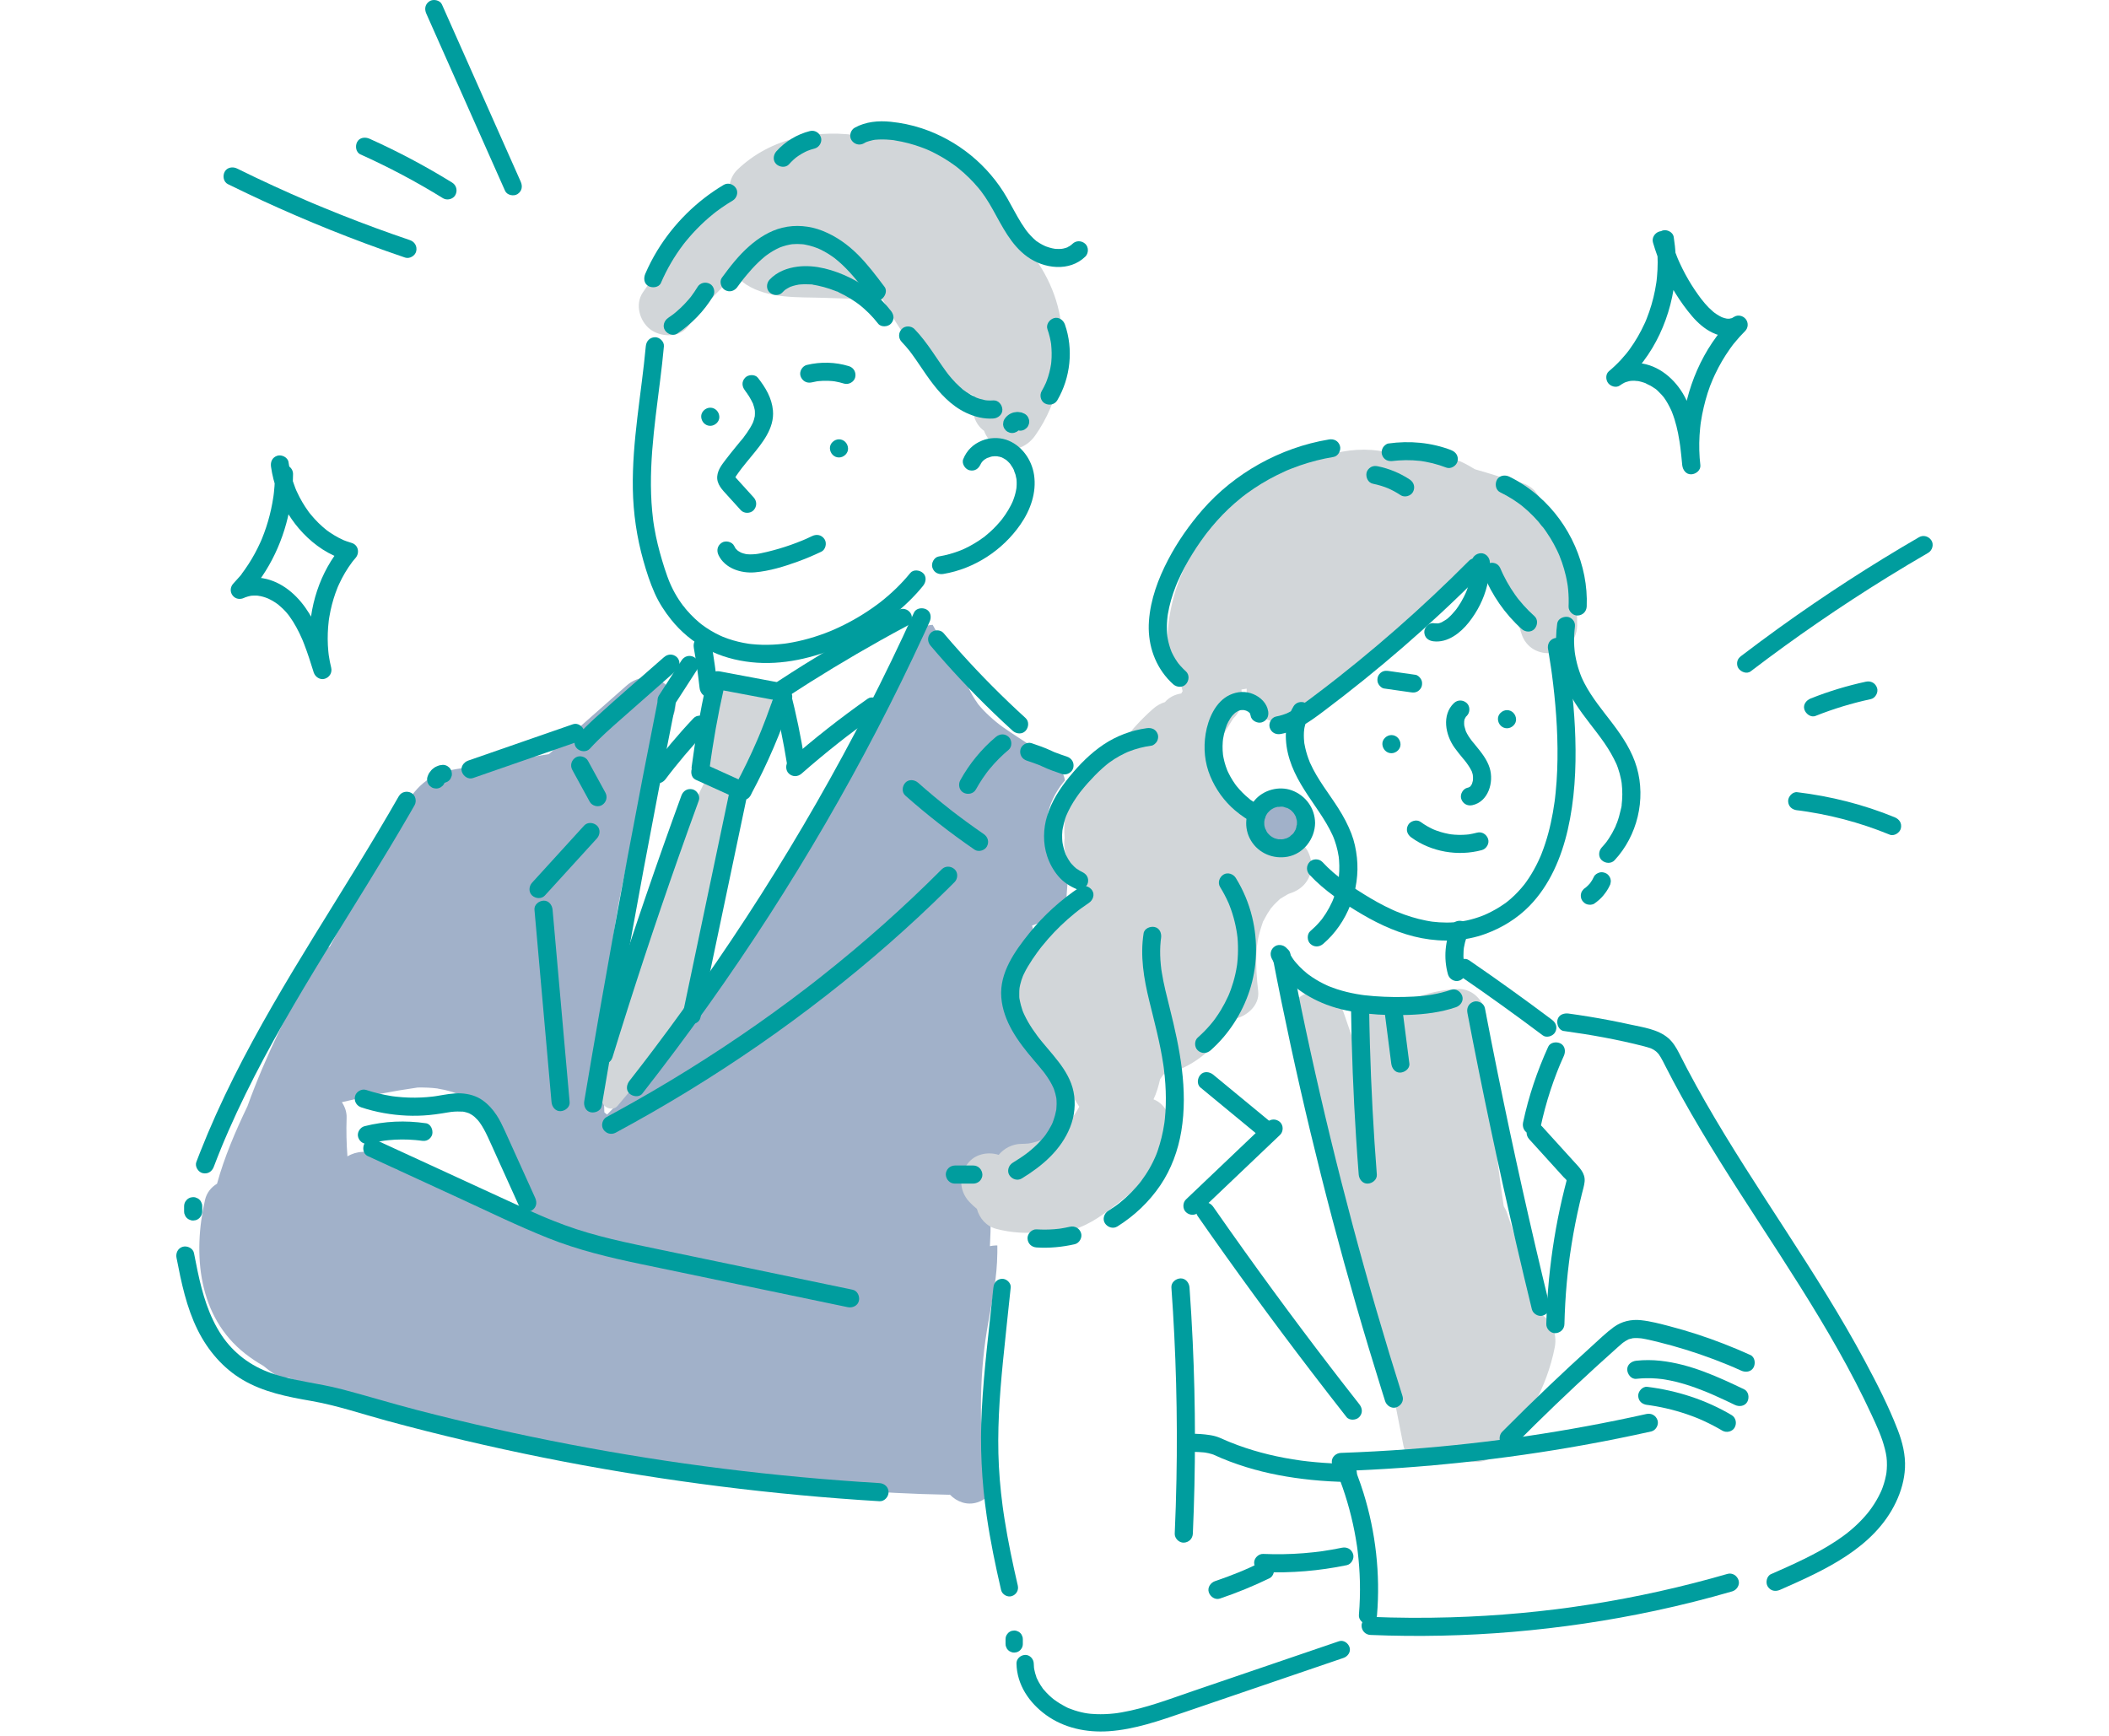 <?xml version="1.0" encoding="UTF-8"?><svg xmlns="http://www.w3.org/2000/svg" xmlns:xlink="http://www.w3.org/1999/xlink" viewBox="0 0 1220 1004.16"><defs><pattern id="c" x="0" y="0" width="28.8" height="28.8" patternTransform="translate(-248.73 -16.7)" patternUnits="userSpaceOnUse" viewBox="0 0 28.8 28.8"><rect y="0" width="28.8" height="28.8" style="fill:none; stroke-width:0px;"/><path d="M28.8,30.96c1.19,0,2.16-.97,2.16-2.16s-.97-2.16-2.16-2.16-2.16.97-2.16,2.16.97,2.16,2.16,2.16Z" style="fill:#009d9e; stroke-width:0px;"/><path d="M14.4,30.96c1.19,0,2.16-.97,2.16-2.16s-.97-2.16-2.16-2.16-2.16.97-2.16,2.16.97,2.16,2.16,2.16Z" style="fill:#009d9e; stroke-width:0px;"/><path d="M28.8,16.56c1.19,0,2.16-.97,2.16-2.16s-.97-2.16-2.16-2.16-2.16.97-2.16,2.16.97,2.16,2.16,2.16Z" style="fill:#009d9e; stroke-width:0px;"/><path d="M14.4,16.56c1.19,0,2.16-.97,2.16-2.16s-.97-2.16-2.16-2.16-2.16.97-2.16,2.16.97,2.16,2.16,2.16Z" style="fill:#009d9e; stroke-width:0px;"/><path d="M7.2,23.76c1.19,0,2.16-.97,2.16-2.16s-.97-2.16-2.16-2.16-2.16.97-2.16,2.16.97,2.16,2.16,2.16Z" style="fill:#009d9e; stroke-width:0px;"/><path d="M21.6,23.76c1.19,0,2.16-.97,2.16-2.16s-.97-2.16-2.16-2.16-2.16.97-2.16,2.16.97,2.16,2.16,2.16Z" style="fill:#009d9e; stroke-width:0px;"/><path d="M7.2,9.36c1.19,0,2.16-.97,2.16-2.16s-.97-2.16-2.16-2.16-2.16.97-2.16,2.16.97,2.16,2.16,2.16Z" style="fill:#009d9e; stroke-width:0px;"/><path d="M21.6,9.36c1.19,0,2.16-.97,2.16-2.16s-.97-2.16-2.16-2.16-2.16.97-2.16,2.16.97,2.16,2.16,2.16Z" style="fill:#009d9e; stroke-width:0px;"/><path d="M0,30.96c1.19,0,2.16-.97,2.16-2.16S1.19,26.64,0,26.64s-2.16.97-2.16,2.16S-1.19,30.96,0,30.96Z" style="fill:#009d9e; stroke-width:0px;"/><path d="M0,16.56c1.19,0,2.16-.97,2.16-2.16S1.19,12.24,0,12.24s-2.16.97-2.16,2.16S-1.19,16.56,0,16.56Z" style="fill:#009d9e; stroke-width:0px;"/><path d="M28.8,2.16c1.19,0,2.16-.97,2.16-2.16s-.97-2.16-2.16-2.16S26.64-1.19,26.64,0s.97,2.16,2.16,2.16Z" style="fill:#009d9e; stroke-width:0px;"/><path d="M14.4,2.16c1.19,0,2.16-.97,2.16-2.16s-.97-2.16-2.16-2.16S12.24-1.19,12.24,0s.97,2.16,2.16,2.16Z" style="fill:#009d9e; stroke-width:0px;"/><path d="M0,2.16C1.19,2.16,2.16,1.19,2.16,0S1.19-2.16,0-2.16-2.16-1.19-2.16,0-1.19,2.16,0,2.16Z" style="fill:#009d9e; stroke-width:0px;"/></pattern></defs><g id="a"><rect x="0" width="1220" height="1004.16" style="fill:none; stroke-width:0px;"/></g><g id="b"><path d="M624.87,438.06c-3.14-2.88-6.8-4.39-10.52-4.62-16.29-12.99-32.1-26.56-47.74-40.32-8.15-7.17-16.54-14.16-24.32-21.74-1.87-1.82-3.63-3.71-5.36-5.66-.21-.24-.41-.47-.56-.66-.64-.9-1.25-1.82-1.83-2.77-.51-.84-.91-1.77-1.44-2.6-.05-.08-.09-.14-.13-.19-.03-.16-.07-.35-.13-.61-.14-.6-.3-1.2-.45-1.8.36,1.27-.05-1.79-.03-2.51.12-4.11-1.65-8.13-4.48-11.18.37-2.67.28-5.44-.33-8.05,1.33-1.42,2.64-2.86,3.9-4.34,6.74,2.24,14.05.82,20.7-1.87,15.73-6.34,27.46-18.93,33.01-34.94,2.51-7.26,3.72-16.38,1.62-23.9-1.47-5.27-4.32-9.55-8.09-12.54.53-.6,1.08-1.2,1.6-1.81,1.15-.1,2.31-.36,3.45-.81,7.3-2.89,12.89-7.18,16.49-14.32,2.64-5.23,4.54-11.05,5.88-16.75,2.47-10.5,3.47-21.58,2.49-32.33-2.03-22.48-10.33-43.12-24.8-60.39-4.65-8.01-10.18-15.52-16.56-22.34-9.56-16.46-25.94-29.1-44.76-33.02-24.77-5.15-49.02,2.9-67.49,18.65-14.82,2.47-28.95,8.24-41.09,18.1-7.18,5.84-13.21,13.25-17.7,21.51-10.93,9.14-19.81,23.44-22.16,33.19-3.3,13.74,1.12,29.52,10.85,39.48-2.8,10.27-4.85,20.77-6.25,31.35-3.59,27-4.37,56.43,2.44,83,3.9,15.21,11.31,29.8,22.91,40.57.61.57,1.27,1.08,1.95,1.55-.88,1.99-1.45,4.21-1.63,6.59-.4,5.04-.75,10.08-1.06,15.12-20.89,12.07-41.8,24.13-62.95,35.71-7.13,3.9-14.33,7.66-21.7,11.08-6.55,3.05-12.16,5.34-20.22,7.93-7.56,2.43-15.25,4.21-23.07,5.5-7.28,1.21-14.68,2.19-21.65,4.71-16.97,6.13-27.91,18.39-36.24,34-8.19,15.35-16.01,30.9-24,46.36-16.48,31.87-32.99,63.73-49.45,95.62-15.17,29.38-30.32,60.72-29.22,94.64.52,16.02,4.34,32.3,12.68,46.11,7.8,12.91,19.3,23.37,32.38,30.78,26.34,14.92,57.45,19.31,86.64,25.4,1.91.4,3.82.8,5.73,1.2,3.66,1.05,7.39,1.82,11.17,2.33,29.65,6.19,59.3,12.39,88.96,18.52,22.12,4.57,44.26,9.1,66.41,13.55,1.37-2.05,3.73-3.34,7-2.81,17.62,2.85,35.54,3.62,51.69,11.48,17.11.4,34.23.85,51.06,3.87,8.54.78,17.08,1.42,25.65,1.46.9,0,1.75.22,2.54.58,6.59-2.7,12.43-6.39,17.69-11.4,4.94-4.7,6.08-12.8,3.17-18.92-.45-42.29,4.76-81.34,16.32-122.14,2.2-7.76-1.71-14.08-7.57-18.59,2.37,1.83-.25-.3-.81-.79-.99-.86-1.96-1.74-2.9-2.65-1.52-1.47-2.94-3.03-4.35-4.6-.17-.19-.32-.35-.45-.49-.06-.1-.15-.25-.31-.49-.7-1.05-1.4-2.1-2.02-3.2-.25-.45-.5-.91-.74-1.38.15.15-.31-1.31-.57-2.13,0-.03,0-.07,0-.1.02-.07.04-.14.06-.23-.02.04-.05.08-.07.12,0-.04,0-.07,0-.11.03-.03.06-.05.09-.08,0,0,0,0,0,0,0-.02.01-.06.02-.08.03-.04.06-.09.1-.13-.02.06-.05.12-.09.19.22-.18.39-.31.52-.43.65-.39,1.28-.89,1.92-1.24.72-.4,1.47-.74,2.21-1.12.15-.08.27-.14.39-.2.1-.04.21-.08.33-.13,9.32-3.63,18.99-7.15,25.72-14.96,8.86-10.29,10.76-23.51,8.57-36.56-1.87-11.11-7.83-20.97-13.11-30.73-1.15-2.13-2.31-4.28-3.31-6.48,0-.08-.76-1.96-.88-2.32-.45-1.3-.86-2.62-1.21-3.95-.47-1.77-.89-3.57-1.18-5.39.04,0-.13-1.97-.15-2.48-.09-1.65-.11-3.31-.06-4.96.04-1.38.13-2.76.25-4.13-.06.72-.55,2.83.08-.54.46-2.44,1.02-4.86,1.75-7.23.39-1.28.82-2.55,1.31-3.8.1-.21.22-.44.37-.73,1.18-2.33,2.47-4.6,3.86-6.82,5.72-9.14,12.03-17.48,15.61-27.8,2.31-6.66,2.85-14.03,2.17-21.02-.38-3.87-1-7.73-1.67-11.57-.21-1.2-.44-2.4-.65-3.6,0,.03-.53-3.32-.59-3.51-.18-1.58-.29-3.18-.31-4.76,0-.53.17-3.31.07-3.27.35-1.88.9-3.73,1.52-5.53.11-.29.24-.6.33-.77.75-1.32,1.51-2.63,2.3-3.94.12-.2.21-.35.3-.51.09-.08.2-.18.37-.37,1.21-1.32,2.46-2.54,3.79-3.72,6.48-5.72,6.27-17.52,0-23.28Z" style="fill:#fff; stroke-width:0px;"/><path d="M574.22,686.03s.03-.06.05-.09c-.01,0-.02.02-.03.03,0,.03-.01.04-.02.07Z" style="fill:#fff; stroke-width:0px;"/><path d="M613.28,183.57c-3.14-17.84-12.28-33.55-24.77-46.17-.06-.42-.13-.83-.23-1.24.41-3.34-.2-6.83-2.04-10.06-12.12-21.22-32.47-37.24-55.89-44.19-10.04-2.98-20.6-4.12-30.67-2.96-25.88-4.77-53.73.56-73.14,19.23-2.51,2.42-4.03,5.72-4.55,9.18-18.51,19.09-35.26,39.86-50.16,61.87-4.6,6.8-1.85,16.53,4.24,21.24,5.82,4.5,16.59,5.2,21.62-1.29,8.22-10.62,17.26-20.57,27.12-29.69.33-.31.65-.6.98-.9,1.35,2.32,3.29,4.38,5.78,5.98,13.13,8.42,29.93,7.22,44.89,7.72,11.42.38,22.85.76,34.27,1.13,12.4,22.87,28.34,45.38,52.38,55.29l-.33,2.46c-.92,6.75.93,14.19,6.47,18.05,1.35,3.65,3.84,6.85,7.11,8.57,8.44,4.46,17.22,1.64,22.52-5.91,13.92-19.8,18.58-44.65,14.41-68.31Z" style="fill:#d2d6d9; stroke-width:0px;"/><path d="M619.14,486.83c-.46,2.16-.9,4.32-1.28,6.49-3.99-10.91-5.38-18.65-5.31-28.95.6-.71,1.14-1.46,1.56-2.27,4.55-8.61,1.5-17.02-5.91-22.52-6.12-4.55-12.54-8.63-18.92-12.8-7.09-4.64-11.45-7.44-16.96-12.55-2.31-2.14-4.56-4.44-6.54-6.91.07,0-1.7-2.5-1.73-2.55-1.01-1.56-1.93-3.17-2.78-4.83-.22-.42-.41-.85-.62-1.27-.07-.22-.23-.65-.48-1.3-.4-1.5-.82-3-1.23-4.49-.11-.4-.2-.68-.27-.88.03-.19.05-.47.06-.87.03-.79.04-1.58.06-2.36-7.33-8.42-13.97-17.4-19.26-27.29-6.98.36-12.49,4.96-15.13,11.96-8.19,21.75-15.28,38.45-25.45,59.72-9.71,20.3-20.28,40.2-31.66,59.61-11.1,18.93-22.97,37.41-35.58,55.37-13.49,19.22-24.67,33.78-39.57,51.54-13.06,15.56-26.73,30.6-40.93,45.12-.35-.27-.66-.51-.75-.58-.29-.23-.57-.48-.86-.72-2.47-59.79,4.49-117.57,21.09-175.22,5.43-18.85,11.87-37.39,19.22-55.58,2.59-6.42-1.68-15.48-7.57-18.59-6.78-3.58-14.25-2.46-19.95,2.57-14.95,13.19-29.9,26.39-44.85,39.58-8.67,1.42-17.33,2.84-26,4.25-6.21,1.02-12.42,2.03-18.62,3.05-5.82.95-11.92,1.5-17.5,3.48-13.45,4.79-19.6,15.64-25.89,27.56-5.82,11.04-11.64,22.08-17.46,33.12-7.03,13.33-14.17,26.63-21.3,39.94-3.13,1.27-5.86,3.49-7.61,6.72-14.98,27.65-29.33,55.92-40,85.56,0,0,0,0,0,0-6.96,14.54-13.38,29.42-17.61,44.85-3.37,2.03-5.99,5.2-6.94,9.35-7.22,31.53-3.99,67.62,23.19,88.95,3.4,2.67,6.93,5.01,10.57,7.1,2,1.68,4.11,3.27,6.35,4.73,2.51,1.63,5.5,2.31,8.51,2.22,13.59,5.14,28.14,7.8,42.69,10.02,45.33,26.21,99.94,31.53,151.38,36.12.85.08,1.69.03,2.52-.07,20.31,4.41,40.77,8.15,61.33,11.18,40.94,6.03,82.17,9.6,123.55,10.34.28,0,.55-.02.82-.03,4.05,4.15,9.91,6.37,15.87,4.44,8.06-2.61,14.49-11.53,11.5-20.25-3.36-9.81-4.69-16.85-5.07-26-.39-9.55.28-18,1.71-25.7,3.46-18.61,10.31-36.45,17.53-52.14,3.59-7.81,2.48-18.09-5.91-22.52-3.62-1.91-8.27-2.51-12.5-1.6.6-11,.56-22.02.03-33.04-.3-6.2-3.97-12.22-9.43-14.95,3.39-.37,6.79-.9,10.22-1.62,6.56-1.39,12.79-3.65,18.94-6.29,5.54-2.38,11.48-5,15.59-9.59,8.65-9.65,6.19-21.29,2.65-32.38-7.41-8.08-11.81-19.61-14.11-29.91-1.12-5.02-2.08-11.24-2.17-17.52-.22-.48-.46-.95-.71-1.4.3-3.18.64-6.35,1.03-9.51.66-5.36,1.78-12.62,2.88-19.69.52-3.37.37-6.65-.54-9.6,3.6-1.31,7.23-2.54,10.86-3.8,2.56-.89,4.99-2.05,7.16-3.49.03,2.09.1,4.18.2,6.28.38-.62.76-1.24,1.15-1.85.26-13.48,1.44-26.94,3.13-40.36-.18-1.79-.31-3.59-.4-5.38ZM243.26,677.88c-4.23-1.88-9.14-2.46-13.48-1.28-3.93-2.6-7.83-5.24-11.72-7.91-4.92-3.38-11.92-2.83-17.08.3-.56-7.41-.73-14.87-.47-22.34.11-3.2-.95-6.34-2.75-9.01,14.82-3.61,29.34-6.42,43.82-8.49,3.84-.06,7.69.07,11.48.55-.44-.01,3.44.68,3.94.79,1.67.38,3.32.82,4.96,1.33.5.16,4.12,1.54,3.78,1.33,1.11.51,2.2,1.07,3.26,1.66,1.96,1.08,3.84,2.29,5.67,3.58-.14-.06,1.63,1.32,2.07,1.71,1.18,1.05,2.32,2.14,3.42,3.27.95.97,1.87,1.97,2.76,2.99.35.4,1.92,2.42,2.07,2.57,1.35,1.88,2.65,3.78,3.85,5.75,3.08,5.01,5.61,10.27,8.05,15.61.2.5.41.99.6,1.49.62,1.57,1.22,3.14,1.81,4.73,1,2.72,1.94,5.46,2.85,8.21,1.93,5.89,3.67,11.84,5.35,17.81.35,1.23.81,2.34,1.34,3.37-22.06-9.04-43.93-18.38-65.6-28.01Z" style="fill:#a1b1c9; stroke-width:0px;"/><path d="M445.09,401.27c-1.04-.81-2.09-1.52-3.17-2.14-1.17-1.45-2.61-2.71-4.21-3.72-4.61-2.89-10.28-3.13-15.56-3.16-2.63-.02-5.15,2.24-5.23,4.91-1.52-.13-3.19.36-4.35,1.39-.81.62-1.42,1.49-1.68,2.61-.14.64-.16,1.32-.07,1.99-1.58,9.06-3.17,18.11-4.75,27.17-.81,4.61-2.22,9.53-1.59,14.23.39,2.94,1.73,5.38,3.7,7.11-.24.27-.45.57-.63.92-12.5,24.78-22.21,50.99-28.72,77.97-.41,1.7-.8,3.4-1.19,5.11-4.92,14.2-9.55,28.5-13.88,42.89-1.34,4.46-2.65,8.92-3.93,13.39-6.78,13.77-10.71,28.84-11.59,44.19-.25,4.38,6.01,7.12,8.94,3.7,6.61-7.72,12.94-15.68,18.99-23.84,5.81-7.85,11.6-15.86,16.56-24.27,2.58-4.37,4.79-9.03,6.14-13.93,1.06-3.85,1.64-7.82,2.11-11.79.55-.57.96-1.28,1.14-2.13,3.4-16.52,6.92-33.01,10.57-49.48,3.64-16.47,7.41-32.91,11.3-49.32.82-3.47,1.65-6.93,2.48-10.4.18-.32.35-.65.48-1.01.11-.29.23-.59.34-.88,1.59.06,3-.74,3.97-1.92,3.54-2,6.3-5.19,7.05-9.45.9-5.14,1.8-10.27,2.7-15.41,3.19-3.01,5.24-7.19,5.04-11.71-.06-1.37-.29-2.71-.64-3.99.48-1.03.73-2.02.65-3.04.77-1.89.82-4.6-.96-5.99Z" style="fill:#d2d6d9; stroke-width:0px;"/><path d="M373.57,200.37c-2.54,27.49-7.97,54.83-7.49,82.53.25,14.1,2.29,27.97,6.11,41.54,1.8,6.39,3.83,12.68,6.54,18.75,2.47,5.53,5.72,10.55,9.5,15.27,5.61,7.03,12.74,12.99,20.72,17.14,8.02,4.17,16.65,6.53,25.61,7.5,18,1.96,36.24-2.44,52.67-9.59,16.05-6.98,31.12-17.26,42.96-30.2,1.3-1.42,2.55-2.87,3.76-4.37,1.72-2.12,2.23-5.36,0-7.41-1.91-1.76-5.56-2.27-7.41,0-5.08,6.26-10.95,11.86-17.29,16.84-.27.21-1.15.85.12-.09-.2.15-.39.3-.59.45-.44.33-.87.66-1.31.98-.88.65-1.77,1.3-2.67,1.93-1.73,1.21-3.49,2.39-5.28,3.51-3.66,2.31-7.44,4.44-11.31,6.37-1.97.98-3.96,1.92-5.98,2.8-.37.16-2.03.83-.44.2-.48.19-.94.39-1.42.59-1.04.42-2.09.83-3.14,1.23-4.04,1.51-8.16,2.82-12.35,3.87-2.09.53-4.2.99-6.32,1.39-.98.18-1.96.35-2.95.51-.49.08-.98.15-1.47.22-1.1.16,1.32-.16.21-.03-.29.04-.59.07-.88.11-4.17.5-8.38.72-12.58.61-2.02-.05-4.04-.18-6.04-.39-.48-.05-.95-.11-1.42-.16-1.04-.12,1.11.17.4.06-.24-.04-.47-.07-.71-.1-1.04-.15-2.07-.33-3.09-.53-4-.78-7.93-1.92-11.71-3.44-.18-.07-.35-.14-.53-.22-.99-.4,1.18.52.2.08-.43-.19-.87-.38-1.3-.58-.95-.44-1.89-.91-2.82-1.4-1.79-.95-3.53-1.99-5.22-3.11-.85-.57-1.69-1.16-2.52-1.78-.2-.15-.39-.31-.59-.45,1.18.81.53.41.24.18-.46-.38-.93-.75-1.39-1.13-1.67-1.41-3.27-2.91-4.78-4.49-.72-.75-1.43-1.53-2.12-2.32-.35-.4-.69-.8-1.03-1.21-.35-.43-.77-1.18-1.21-1.5.14.18.28.36.42.55-.13-.17-.26-.35-.4-.52-.13-.17-.26-.35-.39-.53-.33-.44-.65-.89-.97-1.34-.79-1.12-1.55-2.26-2.26-3.43-1.68-2.74-3.12-5.63-4.38-8.59.08.18.39.96.02.03-.16-.41-.33-.82-.49-1.23-.27-.68-.53-1.37-.78-2.06-.55-1.52-1.07-3.05-1.57-4.59-1.96-6.11-3.71-12.33-5.02-18.62-.36-1.72-.68-3.45-.97-5.18-.13-.78-.26-1.57-.37-2.36-.05-.31-.09-.63-.14-.94-.04-.31-.09-.63-.13-.94.08.61.08.6,0-.02-.39-3.29-.72-6.58-.93-9.89-1.69-26.98,3.14-53.77,6.14-80.48.38-3.35.72-6.71,1.03-10.06.25-2.74-2.59-5.36-5.24-5.24-3.05.14-4.97,2.31-5.24,5.24h0Z" style="fill:#009d9e; stroke-width:0px;"/><path d="M426.61,165.94c.45-.62.91-1.24,1.37-1.85.23-.31.46-.62.7-.93.12-.15.23-.31.35-.46.08-.1.61-.8.18-.24-.42.55.31-.4.43-.55.24-.31.48-.61.73-.92.53-.66,1.06-1.32,1.61-1.97,2.08-2.5,4.26-4.91,6.61-7.17,1.15-1.11,2.35-2.18,3.58-3.2.29-.24.59-.48.89-.72.46-.38-.29.24-.31.24.06.01.4-.3.45-.34.66-.49,1.32-.96,2-1.41,1.3-.86,2.64-1.65,4.02-2.36.66-.34,1.34-.64,2.01-.95.54-.24-.38.17-.4.17.13,0,.39-.16.52-.2.4-.16.81-.3,1.22-.44,1.47-.5,2.98-.9,4.52-1.18.2-.04,1.39-.2.61-.12-.78.09.52-.05.73-.07.9-.08,1.81-.12,2.72-.12.9,0,1.81.04,2.71.12.2.02,1.45.13.76.06-.69-.07.01,0,.13.02.28.04.55.09.82.14,1.72.31,3.42.75,5.08,1.29.8.26,1.6.55,2.38.86.19.08.4.15.59.24-.05-.02-.82-.37-.28-.11.45.21.9.41,1.35.62,1.6.77,3.15,1.63,4.65,2.58.72.45,1.43.92,2.12,1.41.35.24.69.49,1.03.74.17.13.34.26.51.38-.38-.27-.48-.38-.04-.03,1.43,1.14,2.81,2.33,4.15,3.58,2.99,2.8,5.74,5.85,8.36,9.01.66.79,1.3,1.59,1.94,2.4.32.4.64.81.96,1.21.14.17.27.35.41.52.06.08.64.82.27.34-.37-.48.08.11.13.17.18.23.36.47.54.7.31.41.62.82.93,1.23.67.88,1.33,1.76,1.99,2.63.85,1.13,1.71,2.02,3.13,2.41,1.25.35,2.92.19,4.04-.53,2.16-1.39,3.64-4.83,1.88-7.17-4.85-6.44-9.71-12.94-15.43-18.65-5.91-5.89-12.67-10.69-20.43-13.77-7.38-2.93-15.62-3.69-23.36-1.78-7.17,1.77-13.52,5.8-19.02,10.62-6.09,5.33-11.11,11.79-15.87,18.29-1.63,2.22-.45,5.94,1.88,7.17,2.73,1.44,5.43.49,7.17-1.88h0Z" style="fill:#009d9e; stroke-width:0px;"/><path d="M452.61,169.16c.37-.39.75-.77,1.15-1.13.18-.16.36-.3.54-.46.56-.5-1.06.7-.08.07.89-.57,1.77-1.14,2.73-1.59.1-.05.49-.29.64-.29-.67.03-.79.3-.27.13.51-.17,1-.36,1.52-.51,1.1-.33,2.21-.55,3.34-.75.42-.07.75.09-.31.04.22.01.5-.06.73-.08.55-.05,1.1-.09,1.65-.11,1.11-.05,2.22-.04,3.33.01.94.05,2.26-.04,3.14.28-.98-.35-.71-.1-.29-.03.3.05.61.1.91.15.6.1,1.21.22,1.81.35,2.25.48,4.47,1.09,6.66,1.81,1.12.37,2.24.78,3.34,1.21.24.1.49.2.73.29.57.23.34-.11-.16-.07.46-.03,1.38.61,1.8.81,2.14,1,4.23,2.13,6.25,3.36.95.58,1.89,1.19,2.82,1.82.43.3.87.6,1.29.91.27.19.53.39.8.58.12.09,1.02.77.41.31-.66-.5.37.29.4.32.26.21.51.41.76.62.51.42,1.01.85,1.5,1.28.99.87,1.95,1.77,2.88,2.69,1.91,1.9,3.69,3.93,5.35,6.06,1.69,2.17,5.66,1.91,7.41,0,2.12-2.3,1.8-5.09,0-7.41-6.3-8.1-14.63-14.77-23.87-19.24-9.12-4.41-19.78-7.61-30-6.35-6.13.76-11.98,2.95-16.31,7.52-1.89,1.99-2.12,5.46,0,7.41,2.04,1.88,5.4,2.13,7.41,0h0Z" style="fill:#009d9e; stroke-width:0px;"/><path d="M521.58,197.77c1.65,1.7,3.2,3.5,4.67,5.36.1.12.65.85.25.32-.4-.53.15.2.24.33.35.46.69.92,1.03,1.39.72.99,1.43,1.99,2.13,2.99,2.72,3.91,5.3,7.91,8.12,11.75,5.57,7.6,12.2,14.85,20.88,18.91,4.92,2.3,10.25,3.67,15.71,3.3,2.73-.19,5.37-2.28,5.24-5.24-.12-2.68-2.31-5.44-5.24-5.24-1.03.07-2.07.09-3.1.03-.45-.03-.89-.08-1.34-.11-.75-.06.99.18.26.03-.31-.06-.63-.11-.94-.17-.94-.19-1.87-.43-2.78-.71-.49-.15-.97-.32-1.45-.5-.18-.07-.36-.14-.54-.21-1.23-.46,1.02.49-.17-.07-1.89-.9-3.71-1.9-5.45-3.08-.38-.26-.76-.53-1.13-.8-.21-.16-.42-.32-.64-.47-.48-.36.25.2.27.21-.4-.13-.91-.74-1.23-1.01-.46-.39-.91-.79-1.35-1.19-1.57-1.43-3.05-2.96-4.45-4.57-.67-.77-1.32-1.56-1.96-2.36-.18-.23-.36-.45-.53-.68.12.15.62.82.03.03-.34-.46-.69-.92-1.03-1.39-2.73-3.72-5.24-7.6-7.87-11.39-3.11-4.5-6.39-8.92-10.2-12.86-1.91-1.97-5.52-2.06-7.41,0-1.95,2.12-2.04,5.3,0,7.41h0Z" style="fill:#009d9e; stroke-width:0px;"/><path d="M418.58,106.98c-15.63,9.31-28.91,22.49-38.39,38.03-2.61,4.28-4.91,8.75-6.9,13.36-1.08,2.51-.83,5.74,1.88,7.17,2.25,1.19,6.01.81,7.17-1.88,3.39-7.89,7.73-15.35,12.92-22.19.16-.21.32-.42.48-.63-.71.89-.24.31-.09.12.33-.41.66-.83.99-1.24.71-.87,1.43-1.73,2.16-2.58,1.38-1.6,2.81-3.16,4.28-4.67,2.99-3.08,6.16-5.97,9.5-8.67.46-.37.93-.74,1.4-1.11.58-.46-.72.54-.12.09.26-.2.53-.4.79-.6.95-.71,1.92-1.41,2.89-2.09,2.06-1.43,4.17-2.79,6.33-4.07,2.35-1.4,3.42-4.78,1.88-7.17-1.53-2.37-4.65-3.38-7.17-1.88h0Z" style="fill:#009d9e; stroke-width:0px;"/><path d="M415.64,321.14c3.73,7.73,13.05,10.66,21.06,9.96,8.43-.74,16.88-3.33,24.8-6.21,4.63-1.68,9.17-3.61,13.62-5.73,2.48-1.19,3.32-4.93,1.88-7.17-1.64-2.55-4.52-3.15-7.17-1.88-1.11.53-2.23,1.05-3.36,1.56-.56.25-1.13.5-1.7.74-.56.24-.57.24-.03.01-.28.12-.57.24-.85.35-2.14.88-4.3,1.7-6.49,2.47-4.51,1.59-9.1,2.94-13.76,4.05-1.22.29-2.44.57-3.66.81-.54.11-1.09.21-1.63.3-.24.04-1.9.24-.72.11-1.25.13-2.5.22-3.76.21-.63,0-1.25-.06-1.87-.1-.62-.07-.62-.07,0,0-.24-.04-.48-.09-.72-.14-.85-.18-1.67-.44-2.48-.73-.54-.21-.46-.18.23.1-.22-.1-.44-.21-.66-.33-.44-.23-.86-.47-1.27-.74-.2-.13-.4-.27-.6-.42.57.45.64.5.21.14-.34-.34-.69-.68-1.03-1.01-.37-.43-.32-.36.13.22-.14-.19-.28-.39-.41-.59-.26-.41-.49-.84-.7-1.28-1.19-2.47-4.92-3.33-7.17-1.88-2.54,1.64-3.16,4.52-1.88,7.17h0Z" style="fill:#009d9e; stroke-width:0px;"/><path d="M455.31,403.2c17.64-11.53,35.66-22.46,54.05-32.75,5.15-2.88,10.34-5.72,15.55-8.5,2.42-1.29,3.37-4.85,1.88-7.17-1.58-2.46-4.58-3.26-7.17-1.88-18.58,9.94-36.82,20.51-54.68,31.7-5,3.14-9.98,6.32-14.92,9.56-2.29,1.5-3.47,4.71-1.88,7.17,1.47,2.29,4.71,3.48,7.17,1.88h0Z" style="fill:#009d9e; stroke-width:0px;"/><path d="M447.24,403.25c3.28,12.85,5.97,25.85,8.06,38.94.43,2.71,3.96,4.46,6.44,3.66,2.95-.95,4.12-3.54,3.66-6.44-2.09-13.1-4.78-26.09-8.06-38.94-.68-2.66-3.79-4.52-6.44-3.66-2.74.89-4.38,3.6-3.66,6.44h0Z" style="fill:#009d9e; stroke-width:0px;"/><path d="M463.72,447.52c7.04-6.18,14.25-12.18,21.61-17.98.93-.73,1.86-1.46,2.79-2.18.25-.19.5-.39.75-.58-.37.29-.42.32-.13.1.44-.34.87-.67,1.31-1.01,1.88-1.44,3.76-2.86,5.66-4.27,3.79-2.82,7.62-5.59,11.49-8.31,2.24-1.57,3.5-4.65,1.88-7.17-1.43-2.22-4.77-3.57-7.17-1.88-15.82,11.13-31.06,23.11-45.59,35.87-2.07,1.81-1.99,5.58,0,7.41,2.2,2.02,5.2,1.93,7.41,0h0Z" style="fill:#009d9e; stroke-width:0px;"/><path d="M413.61,398.51c11.91,2.24,23.83,4.48,35.74,6.72,2.68.5,5.78-.74,6.44-3.66.59-2.58-.78-5.9-3.66-6.44-11.91-2.24-23.83-4.48-35.74-6.72-2.68-.5-5.78.74-6.44,3.66-.59,2.58.78,5.9,3.66,6.44h0Z" style="fill:#009d9e; stroke-width:0px;"/><path d="M448,401.68c-1.51,4.6-3.11,9.16-4.82,13.69-.88,2.34-1.79,4.66-2.72,6.98-.41,1.01-.82,2.02-1.24,3.03-.07.18-.82,1.97-.38.91-.24.58-.49,1.15-.73,1.72-3.82,8.89-8.04,17.61-12.62,26.13-1.3,2.41-.68,5.81,1.88,7.17,2.44,1.29,5.78.7,7.17-1.88,9.45-17.58,17.34-36.01,23.56-54.97.85-2.61-.99-5.84-3.66-6.44-2.88-.66-5.53.87-6.44,3.66h0Z" style="fill:#009d9e; stroke-width:0px;"/><path d="M408.59,395.62c-3.58,15.88-6.37,31.92-8.49,48.06-.36,2.73,2.66,5.35,5.24,5.24,3.14-.14,4.85-2.32,5.24-5.24.06-.48.13-.97.19-1.45-.15,1.11.04-.31.08-.55.13-.97.27-1.94.41-2.9.28-1.94.57-3.87.87-5.8.6-3.86,1.24-7.72,1.93-11.57,1.37-7.7,2.92-15.37,4.64-23,.6-2.67-.81-5.79-3.66-6.44-2.66-.61-5.8.8-6.44,3.66h0Z" style="fill:#009d9e; stroke-width:0px;"/><path d="M402.41,451.08c8.17,3.7,16.33,7.41,24.5,11.11,2.49,1.13,5.75.8,7.17-1.88,1.21-2.3.79-5.96-1.88-7.17-8.17-3.7-16.33-7.41-24.5-11.11-2.49-1.13-5.75-.8-7.17,1.88-1.21,2.3-.79,5.96,1.88,7.17h0Z" style="fill:#009d9e; stroke-width:0px;"/><path d="M422.59,455.08c-3.57,17.01-7.14,34.01-10.72,51.02-3.57,17.01-7.14,34.01-10.72,51.02-2.02,9.6-4.03,19.2-6.05,28.8-.56,2.67.78,5.79,3.66,6.44,2.63.6,5.84-.79,6.44-3.66,3.57-17.01,7.14-34.01,10.72-51.02,3.57-17.01,7.14-34.01,10.72-51.02,2.02-9.6,4.03-19.2,6.05-28.8.56-2.67-.78-5.79-3.66-6.44-2.63-.6-5.84.79-6.44,3.66h0Z" style="fill:#009d9e; stroke-width:0px;"/><path d="M394.16,460.3c-7.01,19.19-13.82,38.45-20.44,57.77-6.59,19.24-12.98,38.54-19.18,57.91-3.51,10.96-6.96,21.95-10.34,32.95-.81,2.62.96,5.83,3.66,6.44,2.84.65,5.58-.85,6.44-3.66,6-19.51,12.2-38.96,18.59-58.35,6.37-19.32,12.94-38.57,19.7-57.75,3.83-10.87,7.72-21.71,11.67-32.53.94-2.58-1.05-5.85-3.66-6.44-2.96-.67-5.44.9-6.44,3.66h0Z" style="fill:#009d9e; stroke-width:0px;"/><path d="M401.35,374.76c.7,3.99,1.34,7.99,1.92,12,.14.96.27,1.93.4,2.89-.16-1.15.06.44.07.54.06.48.13.96.19,1.45.27,2.09.51,4.18.75,6.28.3,2.71,2.19,5.37,5.24,5.24,2.58-.12,5.56-2.32,5.24-5.24-.97-8.68-2.19-17.33-3.7-25.94-.47-2.71-3.93-4.47-6.44-3.66-2.91.94-4.17,3.54-3.66,6.44h0Z" style="fill:#009d9e; stroke-width:0px;"/><path d="M394.29,382.01c-4.39,6.81-8.78,13.62-13.18,20.42-1.49,2.31-.55,5.88,1.88,7.17,2.6,1.38,5.58.58,7.17-1.88,4.39-6.81,8.78-13.62,13.18-20.42,1.49-2.31.55-5.88-1.88-7.17-2.6-1.38-5.58-.58-7.17,1.88h0Z" style="fill:#009d9e; stroke-width:0px;"/><path d="M528.71,354.43c-8.51,18.73-17.46,37.26-26.85,55.57-9.38,18.31-19.2,36.4-29.42,54.25-10.31,18-21.04,35.76-32.17,53.26-11.14,17.51-22.68,34.76-34.6,51.74-6.03,8.59-12.16,17.11-18.39,25.55-3.07,4.16-6.16,8.31-9.28,12.44-1.61,2.13-3.23,4.26-4.85,6.38-.76,1-1.52,1.99-2.29,2.98-.36.46-.71.93-1.07,1.39-.2.26-.41.53-.61.79-.1.13-.2.26-.31.4.26-.33.27-.36.05-.07-1.59,2.05-3.18,4.1-4.77,6.14-1.68,2.15-2.26,5.34,0,7.41,1.88,1.73,5.6,2.31,7.41,0,13.13-16.78,25.89-33.84,38.25-51.2,12.09-16.98,23.78-34.24,35.08-51.77,11.24-17.44,22.09-35.15,32.51-53.09,10.42-17.94,20.43-36.12,30-54.53,9.49-18.26,18.56-36.75,27.18-55.44,1.06-2.3,2.12-4.61,3.17-6.92,1.13-2.49.8-5.75-1.88-7.17-2.3-1.21-5.96-.78-7.17,1.88h0Z" style="fill:#009d9e; stroke-width:0px;"/><path d="M538.36,373.6c11.46,13.53,23.6,26.49,36.37,38.79,3.66,3.52,7.36,6.99,11.12,10.41,2.03,1.84,5.43,2.15,7.41,0,1.85-2.01,2.16-5.44,0-7.41-13.11-11.94-25.63-24.53-37.48-37.72-3.39-3.78-6.73-7.61-10.01-11.48-1.78-2.1-5.6-1.97-7.41,0-2.05,2.23-1.9,5.17,0,7.41h0Z" style="fill:#009d9e; stroke-width:0px;"/><path d="M576.09,426.32c-8.33,6.98-15.35,15.58-20.6,25.09-1.32,2.4-.66,5.82,1.88,7.17,2.46,1.3,5.75.68,7.17-1.88,1.23-2.22,2.55-4.4,3.97-6.5.73-1.08,1.48-2.15,2.26-3.19.21-.28.41-.55.62-.82.46-.61-.54.67-.06.08.43-.53.86-1.07,1.29-1.6,3.29-3.97,6.93-7.62,10.88-10.93,2.11-1.77,1.96-5.61,0-7.41-2.24-2.06-5.16-1.88-7.41,0h0Z" style="fill:#009d9e; stroke-width:0px;"/><path d="M523.69,460.24c12.69,11.25,26.1,21.69,40.06,31.3,2.26,1.56,5.91.5,7.17-1.88,1.41-2.67.54-5.5-1.88-7.17-3.37-2.32-6.7-4.68-10-7.1-1.64-1.2-3.27-2.42-4.9-3.64-.87-.66-1.74-1.32-2.61-1.99-1.23-.94.8.63-.42-.32-.43-.33-.86-.67-1.29-1.01-6.4-5.01-12.64-10.21-18.72-15.6-2.05-1.82-5.42-2.17-7.41,0-1.82,1.99-2.19,5.47,0,7.41h0Z" style="fill:#009d9e; stroke-width:0px;"/><path d="M544.8,502.88c-10.89,10.93-22.11,21.52-33.63,31.78-11.65,10.38-23.62,20.4-35.85,30.08-1.6,1.26-3.2,2.52-4.8,3.77-.69.54-1.38,1.07-2.07,1.61.88-.68-.29.22-.5.38-.4.31-.81.62-1.21.93-3.18,2.44-6.38,4.86-9.6,7.26-6.35,4.72-12.76,9.36-19.24,13.9-13.06,9.16-26.37,17.94-39.92,26.36-13.68,8.5-27.61,16.62-41.74,24.36-1.78.97-3.56,1.94-5.34,2.9-2.41,1.3-3.38,4.85-1.88,7.17,1.58,2.45,4.58,3.27,7.17,1.88,14.26-7.69,28.32-15.76,42.14-24.22,13.68-8.37,27.13-17.13,40.33-26.25,13.3-9.2,26.33-18.79,39.09-28.73,12.39-9.64,24.5-19.64,36.3-29.99,11.67-10.23,23.04-20.81,34.08-31.72,1.36-1.35,2.72-2.7,4.08-4.06,1.94-1.94,2.09-5.49,0-7.41-2.09-1.92-5.34-2.07-7.41,0h0Z" style="fill:#009d9e; stroke-width:0px;"/><path d="M380.63,404.68c-6,30.11-11.83,60.26-17.47,90.44-5.65,30.18-11.11,60.4-16.4,90.64-2.99,17.07-5.91,34.16-8.78,51.25-.45,2.69.71,5.77,3.66,6.44,2.53.58,5.96-.77,6.44-3.66,5.09-30.28,10.35-60.53,15.79-90.75,5.44-30.22,11.07-60.41,16.87-90.56,3.27-17.02,6.61-34.03,10-51.03.53-2.68-.76-5.78-3.66-6.44-2.6-.59-5.87.78-6.44,3.66h0Z" style="fill:#009d9e; stroke-width:0px;"/><path d="M385.14,450.58c.47-.63.94-1.25,1.42-1.87.24-.31.48-.62.71-.93.11-.15.78-1.01.19-.24.96-1.24,1.93-2.47,2.91-3.69,1.91-2.39,3.85-4.75,5.82-7.08,3.99-4.73,8.13-9.33,12.38-13.83,1.88-1.99,2.12-5.46,0-7.41-2.04-1.88-5.4-2.13-7.41,0-8.92,9.43-17.25,19.39-25.06,29.77-1.65,2.2-.42,5.95,1.88,7.17,2.75,1.45,5.4.47,7.17-1.88h0Z" style="fill:#009d9e; stroke-width:0px;"/><path d="M384.12,380.17c-13.33,11.74-26.84,23.31-39.95,35.29-3.58,3.27-7.06,6.64-10.32,10.22-1.84,2.03-2.15,5.43,0,7.41,2.01,1.84,5.44,2.17,7.41,0,5.75-6.33,12.21-11.96,18.62-17.61,6.73-5.93,13.45-11.86,20.18-17.78,3.83-3.37,7.65-6.74,11.48-10.12,2.06-1.82,1.99-5.58,0-7.41-2.2-2.02-5.21-1.94-7.41,0h0Z" style="fill:#009d9e; stroke-width:0px;"/><path d="M331.07,445.41c3.36,6.14,6.71,12.27,10.07,18.41,1.32,2.41,4.84,3.38,7.17,1.88,2.44-1.57,3.29-4.59,1.88-7.17-3.36-6.14-6.71-12.27-10.07-18.41-1.32-2.41-4.84-3.38-7.17-1.88-2.44,1.57-3.29,4.59-1.88,7.17h0Z" style="fill:#009d9e; stroke-width:0px;"/><path d="M337.9,477.61c-10.03,11.01-20.07,22.02-30.1,33.03-1.85,2.03-2.15,5.43,0,7.41,2.01,1.85,5.44,2.16,7.41,0,10.03-11.01,20.07-22.02,30.1-33.03,1.85-2.03,2.15-5.43,0-7.41-2.01-1.85-5.44-2.16-7.41,0h0Z" style="fill:#009d9e; stroke-width:0px;"/><path d="M309.17,526.28c2.57,28.94,5.13,57.88,7.7,86.82.72,8.16,1.45,16.33,2.17,24.49.24,2.72,2.24,5.37,5.24,5.24,2.63-.12,5.5-2.32,5.24-5.24-2.57-28.94-5.13-57.88-7.7-86.82-.72-8.16-1.45-16.33-2.17-24.49-.24-2.72-2.24-5.37-5.24-5.24-2.63.12-5.5,2.32-5.24,5.24h0Z" style="fill:#009d9e; stroke-width:0px;"/><path d="M593.96,440.04c2.39.8,4.78,1.6,7.12,2.53.3.12.61.25.91.37-2-.8-.72-.31-.26-.1.44.2.88.4,1.32.61,3.69,1.74,7.53,3.08,11.39,4.37,2.6.87,5.84-1,6.44-3.66.66-2.89-.87-5.51-3.66-6.44-2.39-.8-4.78-1.6-7.12-2.53-.3-.12-.61-.25-.91-.37,2,.8.72.31.26.1-.44-.2-.88-.4-1.32-.61-3.69-1.74-7.53-3.08-11.39-4.37-2.6-.87-5.84,1-6.44,3.66-.66,2.89.87,5.51,3.66,6.44h0Z" style="fill:#009d9e; stroke-width:0px;"/><path d="M331.43,418.98c-15.74,5.46-31.47,10.93-47.21,16.39-4.46,1.55-8.93,3.1-13.39,4.65-2.58.9-4.57,3.63-3.66,6.44.83,2.56,3.67,4.62,6.44,3.66,15.74-5.46,31.47-10.93,47.21-16.39,4.46-1.55,8.93-3.1,13.39-4.65,2.58-.9,4.57-3.63,3.66-6.44-.83-2.56-3.67-4.62-6.44-3.66h0Z" style="fill:#009d9e; stroke-width:0px;"/><path d="M256.16,442.48c-.57.06-1.14.13-1.7.23-.12.02-.24.05-.35.08-.63.17-1.23.47-1.83.72-.83.36-1.53.95-2.22,1.52-.18.15-.35.31-.5.48-.44.49-.84,1.02-1.21,1.56-.13.19-.25.39-.35.6-.29.6-.57,1.23-.76,1.87-.22.7-.25,1.39-.09,2.09.03.7.24,1.35.62,1.95.33.61.78,1.1,1.35,1.47.51.46,1.1.78,1.78.94.46.06.93.12,1.39.19.95,0,1.83-.24,2.64-.72.35-.27.71-.55,1.06-.82.65-.65,1.1-1.42,1.35-2.31.05-.16.1-.32.17-.47-.18.42-.35.83-.53,1.25.15-.34.34-.66.56-.96-.27.35-.55.71-.82,1.06.25-.32.54-.61.86-.87-.35.27-.71.55-1.06.82.33-.25.68-.45,1.05-.61-.42.18-.83.35-1.25.53.34-.14.7-.24,1.07-.29-.46.06-.93.12-1.39.19.06,0,.11-.01.17-.02.72.03,1.39-.12,2.02-.45.65-.21,1.21-.57,1.69-1.08.51-.47.87-1.04,1.08-1.69.33-.62.48-1.3.45-2.02-.06-.46-.12-.93-.19-1.39-.25-.89-.7-1.66-1.35-2.31-.35-.27-.71-.55-1.06-.82-.82-.47-1.7-.71-2.64-.72h0Z" style="fill:#009d9e; stroke-width:0px;"/><path d="M230.73,460.57c-7.8,13.67-15.92,27.16-24.14,40.59-8.23,13.43-16.56,26.79-24.81,40.2-8.23,13.39-16.36,26.83-24.2,40.45-7.81,13.57-15.33,27.32-22.34,41.32-7.13,14.27-13.72,28.82-19.57,43.67-.71,1.81-1.41,3.62-2.1,5.44-.97,2.57,1.08,5.86,3.66,6.44,2.99.68,5.4-.91,6.44-3.66,1.38-3.63,2.8-7.25,4.27-10.84.37-.9.74-1.79,1.11-2.69.17-.41.34-.83.52-1.24.09-.21.17-.41.26-.62-.19.45-.21.49,0,.01.79-1.85,1.58-3.7,2.39-5.54,3.11-7.1,6.38-14.12,9.79-21.08,6.85-14,14.24-27.72,21.95-41.26,7.77-13.65,15.86-27.12,24.06-40.51,8.18-13.36,16.47-26.66,24.68-40,8.21-13.35,16.34-26.75,24.18-40.31.97-1.69,1.94-3.38,2.91-5.07,1.36-2.38.64-5.84-1.88-7.17-2.49-1.32-5.72-.66-7.17,1.88h0Z" style="fill:#009d9e; stroke-width:0px;"/><path d="M102.12,727.71c2.77,14.28,5.73,28.62,12.25,41.75,5.83,11.74,14.63,22.07,25.98,28.77,12.13,7.15,25.86,9.83,39.54,12.21,15.02,2.61,29.51,7.59,44.2,11.57,29.7,8.04,59.66,15.1,89.82,21.16,30.34,6.1,60.88,11.17,91.55,15.28,30.53,4.09,61.19,7.2,91.92,9.3,3.8.26,7.59.5,11.39.73,2.83.17,5.24-2.53,5.24-5.24,0-2.98-2.4-5.07-5.24-5.24-30.23-1.83-60.4-4.61-90.45-8.36-29.79-3.72-59.45-8.44-88.93-14.08-29.7-5.69-59.22-12.33-88.5-19.93-14.57-3.78-28.96-8.24-43.52-12.03-13.49-3.51-27.55-4.63-40.74-9.3-11.75-4.16-21.65-11.62-28.47-21.87-7.4-11.13-11.07-23.98-13.83-36.93-.75-3.52-1.43-7.05-2.12-10.58-.54-2.78-3.87-4.37-6.44-3.66-2.9.8-4.2,3.66-3.66,6.44h0Z" style="fill:#009d9e; stroke-width:0px;"/><path d="M309.62,693.06c-3.94-8.71-7.88-17.42-11.82-26.13-1.95-4.32-3.9-8.64-5.86-12.95-1.37-3.01-2.81-6.01-4.63-8.78-2.23-3.4-4.86-6.34-8.18-8.69-3.61-2.56-8-3.75-12.38-3.98-4.76-.25-9.51.79-14.18,1.53-.53.08-1.07.16-1.61.24,1.05-.16-.32.04-.67.08-1.15.14-2.3.25-3.45.34-2.23.18-4.47.27-6.7.29-2.47.02-4.94-.06-7.4-.24-1.23-.09-2.46-.2-3.69-.34-.23-.03-.46-.05-.69-.08-.13-.02-1.4-.18-.68-.08.63.09-.14-.02-.22-.03-.38-.06-.76-.11-1.14-.17-4.92-.78-9.77-1.96-14.51-3.52-2.6-.86-5.84,1-6.44,3.66-.66,2.89.87,5.52,3.66,6.44,8.46,2.8,17.35,4.35,26.25,4.75,4.32.19,8.65.09,12.95-.32,2.54-.24,5.07-.59,7.59-.99,1.01-.16,2.01-.33,3.02-.5.54-.09,1.09-.17,1.63-.25.23-.03.47-.07.7-.1-.77.1-.21.03.24-.02,2.18-.24,4.3-.23,6.48-.12.61.03-.18-.03-.26-.04.3.06.6.1.9.17.45.09.9.21,1.34.33.41.12.81.25,1.21.4.16.06.33.15.5.19-1.14-.29-.48-.2-.12-.02.67.33,1.33.71,1.95,1.13.23.15,1.12.92.58.4-.51-.5-.11-.08,0,.02.22.19.43.37.65.56.55.5,1.08,1.03,1.58,1.58.27.3.53.6.79.92.1.13.21.29.33.4-.85-.77-.33-.42-.08-.09,1.93,2.64,3.45,5.55,4.84,8.51,1.85,3.95,3.61,7.95,5.41,11.93,4.35,9.62,8.7,19.24,13.05,28.85,1.13,2.5,4.96,3.3,7.17,1.88,2.59-1.67,3.09-4.49,1.88-7.17h0Z" style="fill:#009d9e; stroke-width:0px;"/><path d="M246.38,649.82c-11.87-1.73-23.86-1.27-35.51,1.7-2.66.68-4.52,3.79-3.66,6.44.89,2.74,3.6,4.39,6.44,3.66,2.58-.66,5.19-1.2,7.82-1.61.31-.05.62-.09.93-.14.5-.07.52-.06,0,0,.7-.08,1.4-.17,2.11-.24,1.33-.13,2.66-.24,4-.31,2.59-.13,5.19-.15,7.79-.04,1.34.06,2.67.14,4,.26.7.06,1.41.14,2.11.22.31.04.62.08.94.11.87.11-1.25-.18.24.04,1.45.21,2.72.24,4.04-.53,1.09-.64,2.12-1.88,2.41-3.13.57-2.48-.76-6.02-3.66-6.44h0Z" style="fill:#009d9e; stroke-width:0px;"/><path d="M212.67,668.77c17.49,8.05,34.97,16.1,52.46,24.15,17.26,7.95,34.41,16.31,52.06,23.37,17.32,6.92,35.32,11.19,53.53,15,18.75,3.92,37.52,7.82,56.27,11.72,18.8,3.92,37.6,7.83,56.4,11.75,2.34.49,4.68.97,7.02,1.46,2.68.56,5.79-.78,6.44-3.66.6-2.62-.79-5.85-3.66-6.44-18.71-3.9-37.42-7.8-56.13-11.69-18.8-3.92-37.6-7.83-56.4-11.75-18.05-3.76-36.17-7.42-53.53-13.76-2.15-.78-4.29-1.6-6.41-2.44-1.06-.42-2.12-.85-3.18-1.28-.49-.2-.97-.4-1.46-.6-.24-.1-.49-.2-.73-.3-.08-.03-.98-.41-.59-.25.45.19-.34-.15-.34-.15-.32-.14-.65-.28-.97-.41-.48-.21-.97-.42-1.45-.63-1.05-.45-2.09-.91-3.13-1.37-2.08-.92-4.16-1.86-6.24-2.8-8.66-3.93-17.29-7.94-25.93-11.92-17.4-8.01-34.8-16.03-52.21-24.04-2.18-1-4.35-2-6.53-3-2.48-1.14-5.76-.79-7.17,1.88-1.22,2.31-.78,5.94,1.88,7.17h0Z" style="fill:#009d9e; stroke-width:0px;"/><path d="M567.27,268.44c-.59,1.48-.04.16.14-.17.18-.32.37-.62.57-.92.61-.96-.59.6.03-.04.29-.29.55-.6.85-.89.15-.14.31-.27.46-.41.37-.36.44-.04-.34.24.3-.11.63-.45.89-.61.31-.19.62-.38.94-.55.18-.1.37-.18.56-.28.62-.34-.18.12-.39.14.73-.09,1.53-.55,2.25-.73.36-.09.73-.15,1.09-.23.52-.11.45.18-.45.05.19.03.44-.05.63-.06.79-.06,1.59-.06,2.39,0,.16.01.32.03.48.04.9.06-.37-.01-.45-.06.28.18.9.17,1.24.26.41.1.81.22,1.21.36.15.05.3.13.45.16.65.17-1-.49-.36-.15.79.42,1.58.82,2.33,1.33.07.04.52.3.58.41-.03-.05-.96-.81-.22-.16.31.27.62.54.92.83.3.29.59.59.87.89.16.18.31.36.47.54.45.5-.01.05-.15-.22.4.78,1.04,1.48,1.48,2.25.21.37.41.74.6,1.11.11.22.21.44.31.65.3.63-.06.03-.1-.25.1.83.65,1.76.88,2.58.24.88.42,1.77.58,2.67.18,1.03-.02-.3-.04-.31.05.03.07.74.07.72.03.42.06.84.07,1.26.03,1.05,0,2.1-.1,3.15-.02.25-.03.59-.09.84.04-.17.19-1.13,0-.14-.09.49-.17.97-.27,1.46-.22,1.04-.49,2.06-.81,3.08-.17.54-.35,1.08-.55,1.61-.07.2-.15.4-.23.6-.06.15-.39,1-.13.37.23-.59-.03.07-.07.16-.12.26-.23.52-.35.78-.24.52-.49,1.03-.75,1.54-.98,1.91-2.09,3.75-3.3,5.52-.55.81-1.14,1.59-1.72,2.38-.36.49.23-.29.23-.29,0,.09-.39.5-.48.61-.32.4-.65.8-.98,1.19-1.25,1.47-2.56,2.89-3.94,4.24-1.38,1.35-2.82,2.64-4.32,3.86-.2.16-.4.32-.6.48-.39.32-.22.47.15-.11-.19.3-.8.61-1.08.81-.78.57-1.57,1.13-2.37,1.66-1.82,1.21-3.71,2.34-5.64,3.36-.97.51-1.95,1-2.94,1.46-.47.22-.94.42-1.41.63-.67.31.87-.35.18-.08-.3.12-.6.24-.9.36-4.08,1.61-8.31,2.79-12.63,3.51-2.71.46-4.47,3.94-3.66,6.44.95,2.93,3.54,4.15,6.44,3.66,17.91-3.02,34.16-13.69,44.48-28.56,5.81-8.37,9.43-18.45,7.91-28.7-1.33-9.01-7.46-17.57-16.3-20.43-4.4-1.42-9.54-1.18-13.81.55-5.11,2.07-8.81,5.62-10.87,10.74-1.03,2.55,1.12,5.86,3.66,6.44,3.03.69,5.34-.93,6.44-3.66h0Z" style="fill:#009d9e; stroke-width:0px;"/><path d="M590.02,247.92c.06-.11.13-.21.21-.31-.27.35-.55.71-.82,1.06.18-.23.38-.43.6-.61-.35.27-.71.55-1.06.82.26-.2.54-.36.85-.49-.42.18-.83.35-1.25.53.31-.12.62-.21.95-.26-.46.06-.93.12-1.39.19.33-.04.65-.04.98,0-.46-.06-.93-.12-1.39-.19.28.04.56.11.82.22-.42-.18-.83-.35-1.25-.53.08.03.15.07.22.1.6.38,1.25.59,1.95.62.7.16,1.39.12,2.09-.09.68-.16,1.28-.47,1.78-.94.57-.37,1.02-.86,1.35-1.47.18-.42.35-.83.53-1.25.25-.93.25-1.86,0-2.78-.18-.42-.35-.83-.53-1.25-.47-.79-1.09-1.41-1.88-1.88-.49-.25-1.02-.46-1.53-.66-.1-.04-.21-.08-.32-.11-.11-.03-.22-.05-.33-.07-.56-.1-1.13-.18-1.7-.23-.24-.02-.47-.01-.7.01-.55.06-1.12.13-1.67.23-.12.02-.24.05-.36.09-2.16.62-4.03,2.02-5.19,3.95-.38.6-.59,1.25-.62,1.95-.16.7-.12,1.39.09,2.09.16.68.47,1.28.94,1.78.37.57.86,1.02,1.47,1.35.42.18.83.35,1.25.53.93.25,1.86.25,2.78,0,.42-.18.83-.35,1.25-.53.79-.47,1.41-1.09,1.88-1.88h0Z" style="fill:#009d9e; stroke-width:0px;"/><path d="M106.5,697.8v3.06c-.03.72.12,1.39.45,2.02.21.65.57,1.21,1.08,1.69.47.51,1.04.87,1.69,1.08.62.33,1.3.48,2.02.45.46-.06.93-.12,1.39-.19.89-.25,1.66-.7,2.31-1.35.27-.35.55-.71.82-1.06.47-.82.71-1.7.72-2.64v-3.06c.03-.72-.12-1.39-.45-2.02-.21-.65-.57-1.21-1.08-1.69-.47-.51-1.04-.87-1.69-1.08-.62-.33-1.3-.48-2.02-.45-.46.06-.93.12-1.39.19-.89.25-1.66.7-2.31,1.35-.27.35-.55.71-.82,1.06-.47.82-.71,1.7-.72,2.64h0Z" style="fill:#009d9e; stroke-width:0px;"/><path d="M403.47,166.09c-1.16,1.91-2.43,3.74-3.76,5.53-.39.52.71-.89.12-.16-.17.21-.34.43-.51.64-.34.42-.69.84-1.05,1.25-.74.87-1.51,1.72-2.3,2.54-1.5,1.58-3.09,3.07-4.75,4.48-.41.35-.83.7-1.26,1.04-.25.2-.52.4-.77.61.36-.31.78-.59.15-.12-.91.69-1.85,1.35-2.8,1.99-2.27,1.53-3.48,4.68-1.88,7.17,1.46,2.26,4.74,3.52,7.17,1.88,8.36-5.63,15.43-12.95,20.67-21.57,1.42-2.34.59-5.86-1.88-7.17-2.55-1.35-5.65-.62-7.17,1.88h0Z" style="fill:#009d9e; stroke-width:0px;"/><path d="M456.49,94.97c1.42-1.6,2.97-3.05,4.66-4.36-.35.27-.71.55-1.06.82,2.36-1.81,4.93-3.3,7.66-4.46-.42.18-.83.35-1.25.53,1.54-.64,3.12-1.16,4.74-1.57,2.66-.68,4.52-3.79,3.66-6.44-.89-2.74-3.6-4.38-6.44-3.66-7.39,1.88-14.3,6.03-19.37,11.74-1.82,2.05-2.17,5.42,0,7.41,1.99,1.83,5.47,2.19,7.41,0h0Z" style="fill:#009d9e; stroke-width:0px;"/><path d="M499.7,82.94c.58-.32,1.24-.76,1.89-.95-1.22.36.11-.01.31-.08.26-.09.53-.18.8-.26.67-.21,1.35-.38,2.03-.53.34-.07.69-.14,1.04-.2.21-.04.42-.07.63-.1-.69.09-.74.1-.13.02,2.86-.24,5.69-.23,8.55.04.68.06,1.41.09,2.08.23-1.48-.32.51.08.88.14,1.32.21,2.64.45,3.94.73,2.55.54,5.08,1.2,7.57,1.98,1.15.36,2.3.75,3.44,1.17.6.22,1.19.44,1.79.67.3.12.59.23.89.35.21.09,1.46.57.16.06,2.42.96,4.77,2.16,7.05,3.4,2.3,1.24,4.54,2.59,6.71,4.04,1.06.71,2.1,1.44,3.13,2.19.21.15.41.3.61.46.05.04,1.06.79.38.28-.67-.51.33.26.37.3.3.24.6.48.89.72,4.05,3.3,7.79,6.97,11.14,10.97.41.49.81.98,1.21,1.48.15.19.34.39.47.6-.75-1.12-.04-.05.11.15.77,1.02,1.51,2.05,2.22,3.11,1.58,2.32,3.01,4.74,4.38,7.19,5.56,9.9,10.58,20.61,20.04,27.43,9.69,6.99,24.38,8.81,33.52-.06,1.97-1.91,2.06-5.51,0-7.41-2.12-1.94-5.31-2.04-7.41,0-.4.39-.85.73-1.26,1.12,1.09-1.04-.18.07-.57.3-.22.13-1.34.55-1.44.75.14-.3,1.03-.39.36-.15-.36.12-.71.26-1.07.37-.52.16-1.04.29-1.57.4-.22.04-.62.04-.8.15.55-.34,1.03-.11.42-.06-1.23.09-2.44.14-3.66.04-.23-.02-.45-.04-.67-.06-1.21-.09,1.23.23.04,0-.51-.1-1.02-.18-1.52-.29-1.19-.27-2.36-.62-3.51-1.05-.13-.05-1.18-.31-.35-.12.8.18-.19-.09-.34-.16-.53-.24-1.06-.51-1.58-.78-1.03-.55-2.03-1.17-2.99-1.84-.24-.17-.66-.38-.85-.62.55.71.58.46.24.17-.43-.38-.88-.74-1.3-1.14-1.07-1-2.08-2.08-3.03-3.2-.39-.46-.77-.94-1.15-1.41-.52-.64.72,1.01-.04-.07-.2-.27-.4-.54-.6-.82-.83-1.16-1.62-2.35-2.37-3.55-2.94-4.71-5.42-9.68-8.18-14.49-10.91-19.03-28.59-33.46-49.43-40.34-5.81-1.92-11.83-3.14-17.92-3.77-7.11-.73-14.49-.09-20.83,3.44-2.4,1.34-3.39,4.82-1.88,7.17,1.56,2.42,4.6,3.31,7.17,1.88h0Z" style="fill:#009d9e; stroke-width:0px;"/><path d="M605.93,190.49c.54,1.56,1.01,3.14,1.39,4.75.19.8.36,1.61.5,2.42.07.41.13.81.2,1.22.21,1.22-.08-.89.03.24.34,3.36.43,6.71.12,10.08-.04.41-.09.82-.13,1.23-.05.4-.03.27.06-.37-.03.2-.06.41-.09.61-.12.82-.27,1.63-.44,2.44-.33,1.62-.75,3.21-1.24,4.79-.25.79-.52,1.57-.81,2.34-.14.39-.3.77-.45,1.15-.15.36-.1.26.13-.3-.08.19-.16.38-.25.57-.7,1.57-1.49,3.09-2.36,4.58-1.38,2.37-.62,5.85,1.88,7.17,2.51,1.33,5.69.65,7.17-1.88,7.64-13.07,9.38-29.49,4.39-43.81-.9-2.58-3.63-4.57-6.44-3.66-2.55.83-4.62,3.67-3.66,6.44h0Z" style="fill:#009d9e; stroke-width:0px;"/><path d="M410.87,246.35c2.75,0,5.38-2.41,5.25-5.25s-2.31-5.25-5.25-5.25c-2.75,0-5.38,2.41-5.25,5.25s2.31,5.25,5.25,5.25h0Z" style="fill:#009d9e; stroke-width:0px;"/><path d="M485.33,264.65c2.75,0,5.38-2.41,5.25-5.25s-2.31-5.25-5.25-5.25c-2.75,0-5.38,2.41-5.25,5.25s2.31,5.25,5.25,5.25h0Z" style="fill:#009d9e; stroke-width:0px;"/><path d="M430.99,225.97c1,1.27-.55-.8.36.48.22.31.46.62.68.94.46.66.91,1.33,1.34,2.01.77,1.24,1.43,2.51,2.07,3.82.24.48.38.27-.1-.25.18.2.28.73.37.98.19.53.36,1.06.51,1.6.14.51.26,1.03.36,1.55.03.16.15,1.19.05.22-.1-1.01.02.32.04.5.07.97.03,1.94-.04,2.91-.07,1.08.24-1.32.04-.26-.04.19-.06.37-.1.56-.11.56-.25,1.11-.41,1.66-.13.46-.29.92-.45,1.37-.1.27-.23.54-.32.81.42-1.34.3-.68.12-.31-.49,1-.99,1.99-1.57,2.95-.57.96-1.19,1.9-1.83,2.82-.32.45-.64.9-.97,1.35-.17.23-.34.45-.51.68-.22.29-.85,1.39-.13.17-.59,1-1.5,1.89-2.23,2.79-.87,1.07-1.74,2.12-2.61,3.19-2.01,2.45-3.99,4.93-5.91,7.45-2.2,2.89-4.47,5.76-4.84,9.5-.46,4.65,2.97,7.94,5.83,11.09,2.6,2.87,5.2,5.73,7.8,8.6,1.85,2.04,5.56,2.02,7.41,0,2-2.18,1.97-5.24,0-7.41-2.38-2.63-4.77-5.26-7.15-7.88-1.04-1.15-2.06-2.34-3.13-3.47-.87-.92.32.62-.05-.05-.12-.22-.51-.59-.51-.85.08.18.16.35.23.53-.11-.48-.13-.5-.05-.08.05.43.07.4.06-.1-.11.74-.09.81.05.23-.48,1.09-.1.22.05-.05.17-.3.35-.6.53-.89.38-.58.79-1.15,1.2-1.71.41-.57.83-1.13,1.25-1.69.25-.33.49-.67.75-.99-.8.99.07-.09.18-.23,1.72-2.2,3.51-4.35,5.28-6.51,6.14-7.48,13.41-16.12,12.49-26.5-.64-7.26-4.3-13.34-8.72-18.96-1.7-2.16-5.65-1.92-7.41,0-2.11,2.29-1.82,5.1,0,7.41h0Z" style="fill:#009d9e; stroke-width:0px;"/><path d="M469.53,221.23c.9-.21,1.8-.4,2.72-.56.23-.04,1.6-.29.18-.05.39-.07.79-.1,1.18-.14,1.78-.18,3.56-.24,5.34-.18.86.03,1.72.08,2.57.16.17.02,1.03.2,1.18.13-.74-.1-.81-.11-.21-.02.2.03.39.06.59.1,1.76.3,3.49.72,5.2,1.25,2.62.8,5.83-.96,6.44-3.66.65-2.84-.85-5.58-3.66-6.44-7.87-2.42-16.31-2.6-24.31-.7-2.67.63-4.51,3.82-3.66,6.44.9,2.78,3.58,4.34,6.44,3.66h0Z" style="fill:#009d9e; stroke-width:0px;"/><path d="M1038.17,911.63c30.99-17.29,62.48-49.18,54.8-86.82-4.06-19.9-18.28-35.67-29.38-51.95-6.03-8.85-11.62-17.99-16.75-27.38-2.42-4.44-4.74-8.93-6.95-13.48-1.17-2.41-2.31-4.83-3.42-7.26-.49-1.08-.98-2.17-1.46-3.25-.17-.39-2.03-4.71-1.16-2.62-1.12-2.67-2.76-5.18-4.77-7.23-.82-1.76-1.65-3.52-2.47-5.29-4.86-7.86-9.62-15.78-14.48-23.58-8.67-13.91-18.22-26.89-28.24-39.84-8.22-10.62-15.92-21.41-21.29-33.52-9.69-6.82-20.97-11.07-32.28-14.67-7.67-1.18-15-1.13-22.72-.95-6.28.15-12.72-.88-18.52-3.32-10.39-4.38-20.62-10.21-29.4-17.3-8.29-6.7-18-16.46-16.14-28.18.74-4.68,4.17-7.09,8.7-7.2.66-.02,1.31-.04,1.95-.07,6.47-3.16,12.15-7.34,17.03-12.33,22.63-15.1,32.4-41.46,34.4-69.08,1.16-16.05.4-32.27.25-48.35l-.04-4.22c.56-5.13,1.11-10.26,1.65-15.39,3.58-33.91,7.46-76.03-18.72-102.69-13.83-14.08-34.03-17.99-52.56-22.07-19.49-4.29-39.27-6.53-58.97-2.28-8.65,1.87-16.94,4.91-24.72,8.91-7.04,1.4-14.07,3.02-20.81,5.47-9.18,3.34-17.55,7.67-24.86,14.22-6.88,6.18-11.5,14.32-15.08,22.73-7.64,17.99-16.2,37.81-14.56,57.82.26,3.15.73,6.24,1.39,9.25-1.38,6.15-1.91,12.62-2.25,19.4-.08,1.69-.17,3.38-.29,5.07-.03.39-.18,1.91-.26,2.74-.15.76-.44,2.39-.53,2.79-.29,1.24-.66,2.46-1.06,3.66.12-.51-.69,1.29-1.15,2.12-.17.32-.28.54-.35.69-.1.1-.21.22-.36.37-.94,1-1.91,1.95-2.9,2.9-.04.04-.16.14-.3.27-.43.31-1.15.86-1.31.96-4.67,3.14-9.77,5.54-14.92,7.77.02-.02-1.72.72-2.41,1-2.19.91-4.38,1.82-6.56,2.75-2.8,1.19-5.56,2.46-8.24,3.89-12.74,6.8-24.06,17.07-28.6,31.12-3.69,11.44-.71,22.32,2.88,33.08,2.49,2.43,4.85,4.98,7.2,7.57,2.03,2.23,4.68,4.32,5.24,7.46.29,1.63.09,3.54.09,5.2,0,2.77-2.21,5.27-4.52,6.46-14.17,7.29-25.44,21.88-31.75,36.25-2.21,5.02-4.01,10.64-4.73,16.26,3.68-.24,7.62,1.64,8.81,6.16,1.73,6.58,6.32,14.85,9.87,21.73,4.29,8.32,8.53,16.67,11.38,25.61,2.75,8.61,4.12,17.83,1.3,26.62-3.03,9.44-10.74,15.94-19.35,20.23-2.62,1.31-5.03,1.05-6.95-.05-.74,1.17-1.47,2.34-2.17,3.54-2.97,5.07-8.48,4.24-11.71.96-.13,1.68-.01,3.4.39,5.11,3.24,13.77,4.39,25.8,3.66,40.75-.64,13.06-3.49,25.28-5.81,39.27-4.98,30-3.92,59.84-1.21,90,2.59,28.87,5.07,58.19,11.22,86.56,4.92,22.68,15.73,45.68,38.34,54.98,13.02,5.36,27.76,3.46,40.56-1.59,7.04-2.78,13.91-5.98,20.77-9.16.42-.2.74-.35.98-.46.21-.08.47-.17.78-.29,1.43-.54,2.85-1.1,4.3-1.6,3.35-1.14,6.74-1.99,10.22-2.57,3.24-.53,6.04-2.46,8.13-5.07,16.42-2.67,31.21-9.3,45.92-17.27,7.02-3.81,13.97-7.75,21.17-11.21,1.36-.66,2.74-1.28,4.12-1.9-.13.09,3.13-1.26,3.9-1.54,3.82-1.38,7.72-2.54,11.7-3.37,3.97-.83,7.32-1.08,12.55-1.21,5.08-.13,10.16.05,15.23.31,10.3.51,20.57,1.16,30.89,1.13,20.56-.04,41.08-1.83,61.47-4.31,5.09-.62,10.17-1.26,15.26-1.92,35.83-13.32,73.6-19.47,110.94-27.29Z" style="fill:#fff; stroke-width:0px;"/><path d="M649.73,486.45c.29.59.49.9,0,0h0Z" style="fill:url(#c); stroke-width:0px;"/><path d="M892.29,294.29c-.15-2.6-.89-5.04-2.21-7.33-.86-1.11-1.72-2.22-2.57-3.33-2.05-2.04-4.48-3.45-7.26-4.23-1.53-.5-3.07-.99-4.6-1.49-1.34-.42-2.67-.59-4.01-.57-1.61-.71-3.34-1.34-5.18-1.91-4.41-1.36-8.83-2.69-13.27-3.96-2.51-1.55-5.08-3-7.75-4.24-9.67-4.49-18.54-5.91-29.12-4.35-.26.04-.52.09-.78.14-4.6-.67-9.21-1.18-13.83-1.5-11.15-2.44-22.52-1.5-33.5,1.76-18.61,3.52-36.21,11.44-50.61,24.17-15.55,12.01-27.39,28.17-34.98,47.02-5.82,14.46-8.27,30.68-7.05,46.21.42,5.29,3.03,10.48,7.17,13.58.12.58.23,1.16.36,1.74.24,1.05.54,2.07.86,3.1.05.25.1.49.15.74-.27.45-.53.9-.79,1.35-3.62.54-7.01,2.19-9.43,4.99-2.45.75-4.81,2.06-6.92,3.93-7.7,6.81-14.57,14.55-20.5,22.96-9.87,6.92-20.05,14.84-25.69,25.55-4.21,8-5.75,17.16-4.9,26.12-.94,5.94.71,12.54,4.96,17.56,1.87,3.79,4.23,7.32,7.05,10.45-10.1,6.08-20.01,13.12-27.48,22.21-10.89,13.25-15.92,28.8-12.91,45.91,2.82,16.02,13.09,29.83,23.73,41.63,2.42,2.68,4.69,5.08,6.83,7.38,1.96,3.53,4.05,6.99,6.25,10.39-.13.25-.25.5-.39.74-.68,1.2-1.4,2.39-2.17,3.54-.26.39-2.38,3-1.38,1.89-1.76,2.02-3.55,3.97-5.56,5.77-.24.21-1.73,1.41-2.3,1.89-.87.57-2.44,1.63-2.68,1.79-1.18.73-2.38,1.42-3.61,2.06-.53.28-2.62,1.2-2.48,1.19-2.12.78-4.29,1.45-6.5,1.96-.81.19-1.98.38-2.32.45-1.43.12-2.85.19-4.29.21-4.96.07-9.8,2.55-12.93,6.36-5.82-1.89-12.81-.63-16.97,3.91-6.2,6.75-6.29,16.56,0,23.28,1.38,1.48,2.85,2.82,4.38,4.06,1.45,5.44,5.42,10.06,11.33,11.6,8.64,2.25,17.68,2.79,26.54,1.72,5.87.89,11.95.45,17.71-1.27,10.3-3.08,18.56-9.55,26.9-16.02,13.06-10.14,26.27-22.7,29.13-39.8,1.31-7.8-1.7-16.63-9.45-19.61,1.75-3.6,2.91-7.69,3.81-11.67.67-.92,1.34-1.85,1.99-2.78.75-.09,1.51-.23,2.27-.43,16.36-4.41,30.02-16.53,37.82-31.46,7.6-1.21,15.64-7.79,14.66-16.27-.83-7.12-1.35-14.29-1.04-21.46.07-1.58.18-3.15.33-4.73-.03.65.5-3.28.5-3.27.67-3.41,1.64-6.71,2.76-9.99.12-.34.19-.58.24-.76.11-.18.26-.42.46-.77.74-1.3,1.38-2.64,2.16-3.92.59-.98,1.23-1.93,1.88-2.87.04.02,1.37-1.64,1.79-2.09,1.01-1.08,2.11-2.05,3.17-3.08.19-.18.32-.32.44-.44.07-.03.15-.07.28-.14,1.28-.7,2.45-1.58,3.74-2.27.34-.18.68-.34,1.03-.51.23-.08.59-.2,1.12-.4,6.3-2.15,10.88-6.93,11.79-13.69.81-6.02-1.98-13.62-7.86-16.4-5.28-2.5-10.4-5.3-15.31-8.48-2.23-1.44-4.4-2.97-6.54-4.54-.32-.24-.57-.42-.77-.56-.21-.18-.5-.43-.92-.78-1.02-.85-2.04-1.7-3.04-2.58-4.2-3.67-8.15-7.61-11.83-11.8-.88-1-1.74-2.01-2.58-3.03-.33-.4-1.03-1.29-1.29-1.62-1.76-2.36-3.43-4.79-5.04-7.27-.48-.74-1.03-1.44-1.62-2.1,2.81-2.92,4.57-6.78,4.38-11.05-.06-1.4-.31-2.76-.68-4.08l3.18-5.22c1.55-2.55,3.23-5.11,4.76-7.72,4.03-3.8,6.18-9.37,4.93-15.12,0-.58-.04-1.16-.09-1.75,1.02-.13,2.03-.28,3.03-.47-.21,3.02.43,6.16,2.12,9.19,5.15,9.25,15.86,12.2,25.65,9.45,7.03-1.97,13.19-6.83,19.1-10.92,12.07-8.34,23.71-17.37,34.77-27,6.87-5.98,13.48-12.22,19.84-18.69,1.01-.85,2.03-1.71,3.03-2.57,1.23-1.05,2.19-2.29,2.93-3.66,8.27-8.82,16.1-18.05,23.53-27.61.74,1.38,1.43,2.79,2.07,4.23,2.51,5.62,9.36,8.48,15.59,8.05,2.22,4.79,3.21,7.13,5.08,12.11,1.88,5.02,3.56,10.1,5.1,15.23,5.33,17.78,31.94,14.38,32.34-4.38.06-2.95-.06-5.9-.32-8.84.82-1.87,1.32-3.95,1.41-6.2.8-19.43-7.49-38.67-21.09-52.56Z" style="fill:#d2d6d9; stroke-width:0px;"/><path d="M888.45,759.3c-4.64-19.38-10.18-38.53-16.6-57.41-.48-1.42-1.15-2.77-1.97-4.04-5.48-35.91-8.82-71.97-10.15-109.24-.31-8.58-7.3-16.89-16.46-16.46-13.56.63-26.42,4.66-37.58,11.85-3.33-1.4-7.05-1.76-10.51-.64-8.69,2.81-13.7,11.28-11.5,20.25.24.97.46,1.94.7,2.9-2.39-6.95-4.77-13.89-7.16-20.84-2.79-8.13-11.43-14.35-20.25-11.5-8.06,2.61-14.49,11.53-11.5,20.25,5.32,15.5,10.65,31.01,15.97,46.51,9.87,54.79,23.76,108.8,41.58,161.56.73,2.16,1.88,4.17,3.34,5.92,1.82,9.25,3.64,18.49,5.46,27.74,2.57,13.04,18.91,14.74,27.52,7.26.93-.81,1.86-1.62,2.79-2.43.03.03.06.06.09.09,6.67,6.13,16.65,6.39,23.28,0,17.14-16.5,29.31-38.31,33.9-61.69,1.62-8.25-2.23-17.76-10.96-20.09Z" style="fill:#d2d6d9; stroke-width:0px;"/><path d="M895.55,375.68c.57,3.38,1.1,6.77,1.6,10.16.13.88.25,1.75.38,2.63.06.45.12.89.18,1.34.02.18.05.36.07.54.14,1-.19-1.41-.02-.17.25,1.89.49,3.79.71,5.68.96,8.1,1.69,16.22,2.11,24.37.44,8.47.55,16.97.21,25.45-.17,4.31-.46,8.61-.9,12.89-.1,1.04-.22,2.08-.34,3.11-.06.52-.12,1.03-.19,1.55-.03.21-.05.41-.08.62-.13,1.06.19-1.32,0,0-.3,2.09-.62,4.18-.99,6.27-1.43,8.05-3.49,16.01-6.48,23.62-.16.4-.32.81-.48,1.21-.09.22-.19.44-.28.67.54-1.4.28-.66.13-.32-.4.92-.81,1.83-1.23,2.74-.82,1.75-1.7,3.47-2.65,5.16-.93,1.67-1.92,3.3-2.97,4.89-.51.77-1.03,1.53-1.57,2.28-.24.34-.49.67-.74,1-.14.18-.28.36-.42.55.92-1.29.38-.49.14-.19-2.33,2.94-4.91,5.69-7.74,8.17-.69.61-1.4,1.2-2.12,1.77-1.08.86.87-.65-.26.2-.41.31-.82.61-1.24.9-1.78,1.27-3.64,2.43-5.55,3.5-1.37.77-2.76,1.49-4.17,2.16-.69.33-1.39.64-2.09.95.19-.08.93-.37,0,0-.42.17-.84.33-1.26.5-2.86,1.09-5.81,1.98-8.81,2.63-1.32.29-2.65.53-3.99.73-.31.05-1.26.26-.08.01-.34.07-.7.08-1.05.12-.77.08-1.54.15-2.3.2-2.85.2-5.72.19-8.57,0-1.32-.09-2.64-.22-3.95-.37-1.41-.16,1.14.18-.27-.04-.28-.04-.55-.08-.83-.13-.83-.13-1.66-.28-2.48-.44-2.85-.55-5.66-1.27-8.43-2.11-2.82-.86-5.6-1.87-8.33-2.98-.27-.11-.54-.22-.81-.33,1.16.48-.19-.09-.36-.16-.67-.29-1.34-.59-2-.9-1.34-.62-2.66-1.26-3.98-1.92-5.47-2.76-10.71-5.94-15.86-9.25-2.57-1.65-5.1-3.36-7.57-5.15-.54-.39-1.08-.79-1.61-1.19-.35-.27-.71-.53-1.06-.8.8.61.17.13.01,0-1.26-1.01-2.52-2.02-3.74-3.08-2.2-1.91-4.3-3.92-6.28-6.05-1.87-2.01-5.54-2.03-7.41,0-1.98,2.15-2,5.26,0,7.41,8.65,9.29,19.51,16.46,30.39,22.86,10.65,6.27,22.26,11.47,34.45,13.8,12.28,2.34,25.04,1.86,36.85-2.46,9.56-3.49,18.41-8.9,25.53-16.2,11.67-11.96,18.42-27.9,22.12-44,3.98-17.31,4.93-35.3,4.4-53.01-.49-16.49-2.31-32.93-4.88-49.23-.26-1.65-.53-3.3-.81-4.94-.46-2.71-3.94-4.47-6.44-3.66-2.93.95-4.15,3.54-3.66,6.44h0Z" style="fill:#009d9e; stroke-width:0px;"/><path d="M733.58,411.42c-.71-4.6-4.39-8.1-8.51-9.83-4.47-1.89-9.27-1.61-13.63.41-8.35,3.87-12.62,13.96-14.01,22.53-1.34,8.27-.56,16.73,2.67,24.5,3.17,7.62,8.04,14.45,14.35,19.81,7.15,6.07,15.7,10.48,24.93,12.33,2.68.54,5.78-.77,6.44-3.66.59-2.6-.79-5.87-3.66-6.44-1.72-.34-3.42-.77-5.09-1.3-.83-.26-1.66-.54-2.48-.85-.38-.14-.76-.29-1.14-.44-.21-.09-.43-.19-.65-.26.27.1.92.4.29.12-3.22-1.46-6.3-3.19-9.17-5.27-.27-.2-.81-.44-.97-.72.04.07.97.77.24.18-.13-.11-.27-.22-.4-.32-.72-.58-1.41-1.18-2.1-1.79-1.27-1.15-2.49-2.37-3.64-3.65-.53-.59-1.05-1.2-1.56-1.82-.14-.18-.28-.36-.43-.53-.36-.45.3.39.3.39-.27-.43-.61-.82-.91-1.24-.98-1.38-1.89-2.82-2.71-4.31-.41-.74-.8-1.49-1.17-2.25-.17-.36-.34-.71-.5-1.07-.49-1.1.31.81-.13-.3-.63-1.57-1.16-3.18-1.6-4.81-.22-.82-.41-1.65-.57-2.48-.08-.39-.15-.78-.21-1.17-.04-.22-.07-.45-.11-.67-.12-.68.15,1.38.03.21-.19-1.72-.29-3.43-.26-5.16.01-.82.05-1.63.12-2.45.03-.41.07-.82.12-1.23.02-.2.12-.99.02-.19-.12.9.05-.28.06-.36.29-1.81.71-3.59,1.24-5.34.25-.84.53-1.66.85-2.48.07-.2.16-.51.28-.7-.07.11-.49,1.08-.08.22.21-.45.42-.91.66-1.36.4-.78.84-1.54,1.32-2.27.22-.33.74-.85.86-1.22-.01.04-.63.75-.24.34.21-.22.4-.47.6-.69.33-.36.67-.71,1.03-1.04.18-.16.37-.32.55-.48.71-.65-.59.37-.06.04.41-.26.8-.54,1.22-.78.21-.12.43-.23.64-.34,1.04-.52-.05.05-.07.01,0,0,1.03-.33,1.17-.36.2-.05.4-.08.6-.13.9-.2-.94-.01-.32.05.4.04.83-.04,1.24-.03.2,0,.42.05.62.04.59-.03-1.33-.27-.32-.05.4.09.81.17,1.2.28.2.06.39.13.59.19.68.19-.24-.06-.4-.19.3.26.86.42,1.21.63.13.08.25.17.38.24.85.49-.61-.59-.23-.2.3.31.64.61.95.91.12.12.46.56-.04-.08-.55-.7-.02,0,.08.18.1.17.18.34.28.51.37.64-.22-.3-.19-.45-.06.26.31,1.18.35,1.45.42,2.72,3.97,4.46,6.44,3.66,2.95-.96,4.11-3.53,3.66-6.44h0Z" style="fill:#009d9e; stroke-width:0px;"/><path d="M851.39,325.3c.01,2.18-.01,4.44-.39,6.59.25-1.43-.07.39-.12.65-.09.54-.19,1.08-.31,1.62-.22,1.08-.48,2.15-.77,3.21-.54,1.96-1.14,4.02-2.01,5.86.58-1.23-.2.42-.3.64-.23.5-.47,1-.72,1.49-.5.99-1.02,1.96-1.58,2.91-.56.95-1.15,1.88-1.78,2.8-.31.46-.63.91-.96,1.35-.16.22-.33.44-.5.66.4-.51.42-.54.05-.08-1.29,1.56-2.61,3.06-4.14,4.4-.19.17-1.5,1.37-.5.45-.38.35-.88.63-1.31.91-.44.29-.9.56-1.36.8-.28.15-1.67,1.07-.51.3-.57.38-2.26.92-2.95.82.76-.1.85-.12.25-.06-.26.02-.51.02-.77.02-.52,0-1.03-.05-1.55-.12-2.73-.35-5.35,2.66-5.24,5.24.14,3.13,2.31,4.87,5.24,5.24,8.24,1.04,15.69-4.84,20.5-10.92,4.98-6.3,8.68-13.51,10.59-21.33,1.07-4.39,1.62-8.95,1.59-13.46-.02-2.74-2.4-5.37-5.24-5.24-2.82.13-5.25,2.3-5.24,5.24h0Z" style="fill:#009d9e; stroke-width:0px;"/><path d="M849.75,324.44c-13.58,13.66-27.63,26.85-42.12,39.55-7.25,6.35-14.6,12.57-22.07,18.67-3.73,3.05-7.49,6.07-11.27,9.05-1.89,1.49-3.79,2.98-5.7,4.45-.11.08-.88.68-.39.3.45-.35-.16.13-.21.16-.49.38-.99.76-1.48,1.14-.99.76-1.98,1.51-2.97,2.26-4.11,3.12-8.2,6.32-12.57,9.08-2.06,1.3-4.18,2.45-6.38,3.49-.89.42-.09.06.08-.02-.32.15-.66.27-.99.39-.6.23-1.2.44-1.8.63-1.22.39-2.46.69-3.72.93-2.7.51-4.48,3.9-3.66,6.44.93,2.88,3.55,4.21,6.44,3.66,9.31-1.76,17.13-7.44,24.54-13.01,8-6.02,15.89-12.17,23.68-18.45,15.17-12.25,29.92-25.03,44.2-38.31,8.08-7.51,16-15.18,23.78-23,1.93-1.95,2.09-5.49,0-7.41-2.09-1.92-5.34-2.08-7.41,0h0Z" style="fill:#009d9e; stroke-width:0px;"/><path d="M839.52,260.41c-11.62-4.46-24.14-5.56-36.42-3.84-1.2.17-2.55,1.41-3.13,2.41-.66,1.12-.94,2.78-.53,4.04.97,2.99,3.52,4.07,6.44,3.66-.76.11-.3.04.19-.02.3-.04.6-.07.91-.1.68-.07,1.36-.13,2.04-.18,1.36-.1,2.73-.16,4.1-.17,2.81-.03,5.63.11,8.42.43.11.01,1.08.12.44.05-.72-.09.67.1.66.1.68.1,1.35.22,2.02.34,1.35.25,2.69.53,4.01.86,2.73.68,5.42,1.53,8.04,2.54,2.56.98,5.86-1.09,6.44-3.66.68-2.99-.91-5.39-3.66-6.44h0Z" style="fill:#009d9e; stroke-width:0px;"/><path d="M768.66,254.26c-14.08,2.33-27.74,7.22-40.2,14.17-12.33,6.88-23.61,15.9-32.89,26.55-7.65,8.8-14.42,18.49-19.83,28.83-5.76,11.01-10.2,22.95-11.1,35.43-.88,12.19,2.64,24.19,10.81,33.39,1,1.12,2.06,2.18,3.17,3.19,2.03,1.85,5.43,2.15,7.41,0,1.85-2.01,2.16-5.44,0-7.41-1.07-.97-2.09-1.99-3.06-3.07-.48-.54-.94-1.1-1.4-1.66-.61-.74.57.8.02.02-.22-.31-.45-.61-.66-.93-.76-1.09-1.46-2.23-2.09-3.4-.3-.55-.58-1.11-.85-1.68-.13-.28-.26-.57-.39-.85-.37-.78.41,1.05-.01-.04-.95-2.45-1.67-4.97-2.13-7.56-.05-.3-.1-.61-.15-.92-.16-.96.13,1.13.02.16-.08-.72-.16-1.44-.21-2.17-.09-1.31-.13-2.61-.11-3.92.02-1.33.08-2.65.2-3.98.06-.64.12-1.28.2-1.92.03-.21.07-.43.08-.64,0-.04-.18,1.17-.08.59.07-.37.11-.75.17-1.13.45-2.73,1.07-5.43,1.83-8.09.79-2.79,1.74-5.53,2.8-8.23.25-.64.52-1.28.78-1.92.22-.54-.2.47-.19.46.07-.16.14-.32.2-.48.16-.37.32-.74.49-1.11.61-1.37,1.25-2.73,1.91-4.08,2.55-5.18,5.46-10.18,8.64-15,1.53-2.32,3.13-4.6,4.79-6.84.38-.51.76-1.01,1.14-1.52.09-.12.19-.25.29-.37.34-.46-.37.47-.34.44.23-.28.44-.57.67-.85.81-1.03,1.63-2.04,2.46-3.04,4-4.81,8.36-9.32,13.06-13.44,1.3-1.14,2.63-2.25,3.98-3.34.31-.25.63-.5.94-.75.79-.62-.6.45.2-.16.69-.52,1.38-1.04,2.08-1.56,2.75-2.01,5.58-3.89,8.48-5.66,2.85-1.73,5.77-3.35,8.76-4.84,1.55-.78,3.12-1.52,4.7-2.23.72-.32,1.45-.71,2.2-.96-.86.29-.23.1.23-.09.43-.18.87-.35,1.3-.52,6.33-2.51,12.88-4.48,19.55-5.87,1.64-.34,3.28-.64,4.93-.92,2.71-.45,4.47-3.95,3.66-6.44-.95-2.93-3.54-4.14-6.44-3.66h0Z" style="fill:#009d9e; stroke-width:0px;"/><path d="M794.19,279.85c3.18.64,6.28,1.59,9.28,2.84-.42-.18-.83-.35-1.25-.53,2.8,1.19,5.47,2.62,8,4.3,2.29,1.52,5.9.53,7.17-1.88,1.39-2.63.56-5.55-1.88-7.17-5.58-3.7-11.97-6.34-18.53-7.67-1.39-.28-2.78-.21-4.04.53-1.09.64-2.12,1.88-2.41,3.13-.59,2.61.79,5.86,3.66,6.44h0Z" style="fill:#009d9e; stroke-width:0px;"/><path d="M663.29,421.28c-8.82,1.2-17.47,4.47-24.87,9.42-7.51,5.02-14,11.59-19.7,18.57-5.57,6.81-10.4,14.26-12.98,22.74-2.29,7.53-2.48,15.74,0,23.25,1.41,4.26,3.51,8.11,6.39,11.54,2.9,3.46,6.62,5.87,10.74,7.6,2.54,1.06,5.87-1.14,6.44-3.66.7-3.06-.94-5.31-3.66-6.44.11.04,1.13.52.33.12-.15-.07-.3-.14-.45-.22-.35-.17-.69-.36-1.03-.55-.67-.38-1.3-.82-1.94-1.26-.75-.51.77.68-.11-.09-.29-.25-.58-.5-.87-.76-.56-.52-1.1-1.07-1.61-1.65-.26-.29-.49-.6-.75-.88-.37-.41.32.38.31.41,0-.02-.42-.57-.39-.54-.45-.63-.87-1.29-1.27-1.96-.4-.68-.77-1.37-1.11-2.08-.14-.3-.25-.64-.42-.92.06.1.46,1.16.14.31-.08-.21-.17-.42-.24-.63-.56-1.49-1-3.03-1.33-4.59-.08-.39-.16-.79-.22-1.18-.03-.2-.2-1.35-.09-.49.12.9-.04-.46-.06-.67-.04-.46-.07-.91-.1-1.37-.08-1.59-.04-3.19.12-4.78.02-.17.04-.34.06-.51.07-.72-.19,1.14-.04.35.07-.4.13-.81.21-1.21.19-1,.41-2,.68-2.99.48-1.79,1-3.73,1.83-5.39-.02.04-.38.86-.13.31.11-.25.22-.5.33-.75.17-.37.34-.74.52-1.11.45-.92.92-1.83,1.42-2.73.94-1.68,1.95-3.32,3.04-4.91.5-.74,1.02-1.48,1.55-2.2.29-.39.58-.78.87-1.17.06-.08.49-.63.1-.13-.45.58.27-.34.36-.45,2.47-3.1,5.12-6.06,7.89-8.9,1.46-1.49,2.96-2.95,4.52-4.34.72-.65,1.46-1.28,2.2-1.89.4-.33.81-.66,1.22-.98-.06.05-.66.49-.17.14.3-.22.6-.45.9-.67,1.82-1.32,3.71-2.53,5.68-3.62,1.01-.56,2.03-1.09,3.07-1.58.45-.22.91-.42,1.37-.63.9-.41.11-.06-.06.02.27-.11.53-.22.8-.33,4.28-1.71,8.76-2.86,13.33-3.48,1.2-.16,2.55-1.42,3.13-2.41.66-1.12.94-2.78.53-4.04-.97-3-3.52-4.05-6.44-3.66h0Z" style="fill:#009d9e; stroke-width:0px;"/><path d="M624.63,513.24c-10.98,7.36-20.91,16.29-29.2,26.6-8.41,10.45-17.32,22.96-16.22,37.08,1.1,14.04,9.78,25.77,18.61,36.13,2.02,2.37,4.05,4.73,5.98,7.18.52.66-.73-.99.07.09.25.33.5.66.74,1,.44.61.88,1.23,1.3,1.86.88,1.3,1.7,2.65,2.43,4.03.38.72.73,1.46,1.07,2.19.58,1.24-.36-1.04.1.25.09.26.19.51.28.76.56,1.56.93,3.14,1.25,4.76.27,1.36-.07-1.14.04.24.03.41.08.82.1,1.23.04.68.06,1.37.05,2.05,0,.82-.05,1.65-.13,2.47-.02.24-.02.58-.09.82.36-1.38-.07.36-.12.65-.33,1.77-.8,3.51-1.4,5.21-.14.39-.28.79-.43,1.17-.08.2-.47,1.49-.11.29-.27.9-.84,1.8-1.28,2.63-.82,1.53-1.73,3.01-2.74,4.43-.2.29-.41.57-.62.85-.35.47-.34.45.05-.06-.17.22-.35.44-.53.65-.53.65-1.08,1.29-1.64,1.91-2.44,2.71-5.17,5.15-8.04,7.39.99-.77-.13.09-.28.2-.34.25-.68.5-1.02.75-.8.58-1.61,1.14-2.43,1.69-1.52,1.02-3.06,2-4.63,2.96-2.34,1.43-3.43,4.76-1.88,7.17,1.51,2.35,4.66,3.41,7.17,1.88,11.85-7.22,22.64-16.41,27.93-29.57,2.62-6.51,3.37-13.73,1.99-20.62-1.27-6.36-4.69-12.11-8.59-17.2-2.12-2.77-4.37-5.44-6.64-8.1-1-1.17-2-2.35-2.98-3.55-.54-.66-1.08-1.32-1.6-1.99-.18-.22-.35-.45-.53-.67.78,1-.35-.47-.48-.64-1.96-2.62-3.81-5.33-5.44-8.17-.77-1.33-1.48-2.7-2.14-4.09-.15-.31-.29-.63-.43-.94-.13-.28-.58-1.1-.04-.08-.44-.82-.7-1.81-.99-2.69-.46-1.41-.85-2.85-1.14-4.32-.05-.26-.1-.53-.15-.79-.05-.3-.42-1.52-.04-.21-.23-.8-.17-1.8-.19-2.62-.02-.75-.02-1.5.02-2.24.02-.41.05-.82.09-1.23,0-.04.18-1.39.05-.55-.13.85.1-.54.11-.57.08-.42.17-.84.26-1.26.19-.84.42-1.66.68-2.48.26-.82.57-1.62.87-2.42.5-1.34-.47.96.14-.33.12-.26.24-.52.36-.78.74-1.57,1.56-3.09,2.45-4.58,1.67-2.82,3.51-5.53,5.44-8.17.54-.74,1.09-1.46,1.64-2.19.51-.68-.76.96.08-.11.35-.44.69-.88,1.05-1.32,1.14-1.42,2.32-2.82,3.52-4.19,2.32-2.64,4.74-5.18,7.27-7.61,2.63-2.53,5.37-4.95,8.2-7.24.65-.53,1.32-1.05,1.98-1.57-1,.77.13-.09.28-.2.45-.34.9-.67,1.35-1.01,1.47-1.08,2.97-2.12,4.48-3.14,2.27-1.52,3.48-4.69,1.88-7.17-1.46-2.26-4.73-3.51-7.17-1.88h0Z" style="fill:#009d9e; stroke-width:0px;"/><path d="M618.93,709.69c-1.69.39-3.4.72-5.11.99-.07.01-1.17.13-1.19.18.67-.09.8-.11.4-.06-.2.03-.4.05-.6.07-.86.1-1.72.19-2.59.26-3.4.27-6.8.29-10.2.07-2.74-.18-5.36,2.54-5.24,5.24.13,2.99,2.3,5.05,5.24,5.24,7.39.48,14.85-.24,22.07-1.88,2.67-.61,4.5-3.84,3.66-6.44-.91-2.8-3.58-4.31-6.44-3.66h0Z" style="fill:#009d9e; stroke-width:0px;"/><path d="M661.54,539.98c-2.05,13.13.13,26.13,3.25,38.91,2.99,12.23,6.28,24.41,8.14,36.89.05.32.09.64.14.96,0,.05.2,1.39.08.53-.12-.86.06.49.07.54.04.27.07.55.1.82.17,1.38.32,2.75.45,4.13.27,2.77.46,5.55.56,8.32.2,5.41.07,10.85-.49,16.24-.06.55-.12,1.1-.19,1.65-.03.24-.16,1.64-.03.25-.03.27-.08.55-.12.82-.2,1.37-.43,2.73-.7,4.08-.51,2.64-1.15,5.25-1.91,7.82-.76,2.55-1.58,5.18-2.7,7.6.47-1.01.14-.32.04-.11-.17.38-.34.76-.51,1.14-.23.5-.47,1.01-.71,1.5-.64,1.32-1.33,2.61-2.05,3.88-1.49,2.61-3.17,5.09-4.96,7.51-.8,1.09.46-.56-.07.09-.31.38-.6.76-.91,1.14-.44.54-.89,1.07-1.34,1.59-1,1.15-2.03,2.27-3.1,3.36-2.14,2.18-4.4,4.23-6.78,6.14-.22.17-.43.35-.65.52-.95.75.63-.46-.26.2-.67.49-1.34.99-2.02,1.47-1.25.88-2.52,1.72-3.82,2.53-2.32,1.45-3.44,4.74-1.88,7.17,1.5,2.33,4.68,3.43,7.17,1.88,9.85-6.16,18.37-14.22,24.89-23.84,6.31-9.32,10.28-20.18,12.12-31.25,4-24.09-.86-47.97-6.7-71.33-1.71-6.85-3.49-13.7-4.6-20.69-.08-.48-.14-.95-.22-1.43-.18-1.16.08.76-.07-.51-.1-.79-.19-1.59-.27-2.39-.18-1.83-.3-3.66-.35-5.5-.05-1.76-.03-3.51.06-5.27.05-.88.11-1.76.2-2.63.03-.32.07-.64.1-.96.08-.62.08-.64,0-.04.05-.32.09-.64.14-.96.42-2.7-.68-5.77-3.66-6.44-2.5-.57-5.99.76-6.44,3.66h0Z" style="fill:#009d9e; stroke-width:0px;"/><path d="M705.81,513.19c1.79,2.89,3.38,5.89,4.76,8.99.08.18.69,1.47.14.31.18.38.32.79.48,1.18.31.79.61,1.58.89,2.38.57,1.6,1.08,3.22,1.53,4.85.42,1.5.79,3.01,1.11,4.53.18.83.34,1.66.49,2.5.07.42.14.84.21,1.26.04.25.34,2.11.12.71.51,3.19.62,6.5.61,9.73,0,1.7-.07,3.39-.2,5.09-.06.78-.13,1.55-.21,2.32-.04.35-.08.7-.12,1.05-.08.6-.07.56.02-.13-.04.27-.08.54-.12.82-.49,3.17-1.19,6.31-2.1,9.39-.42,1.41-.87,2.81-1.37,4.19-.27.75-.56,1.5-.86,2.25-.15.37-.29.75-.45,1.11.57-1.28-.16.35-.27.59-1.26,2.8-2.7,5.53-4.3,8.16-.97,1.6-2.01,3.16-3.1,4.68-.16.22-.31.43-.47.65-.15.2-1.21,1.63-.39.54-.56.75-1.16,1.47-1.77,2.18-2.32,2.76-4.86,5.34-7.57,7.73-2.06,1.82-2,5.58,0,7.41,2.2,2.02,5.21,1.94,7.41,0,10.41-9.19,18.17-21.25,22.52-34.42,4.54-13.71,4.94-28.66,1.55-42.67-1.93-7.98-5.17-15.72-9.49-22.69-1.44-2.33-4.75-3.44-7.17-1.88-2.33,1.5-3.42,4.68-1.88,7.17h0Z" style="fill:#009d9e; stroke-width:0px;"/><path d="M735.7,554.57c6.38,12.77,18.5,21.62,31.59,26.62,7.65,2.92,15.75,4.4,23.88,5.24,7.87.82,15.85.98,23.76.7,9.21-.32,18.54-1.45,27.29-4.44,2.59-.88,4.57-3.64,3.66-6.44-.83-2.57-3.67-4.61-6.44-3.66-3.64,1.25-7.37,2.17-11.16,2.83-.91.16-1.82.3-2.74.43,1.25-.18-.27.03-.44.05-.46.06-.92.11-1.38.16-2,.21-4,.37-6,.48-7.52.41-15.12.32-22.64-.24-1.84-.14-3.67-.31-5.51-.52-.46-.05-.91-.11-1.37-.17,1.26.16-.26-.04-.43-.06-1.06-.16-2.12-.33-3.17-.52-3.76-.67-7.49-1.57-11.12-2.75-1.63-.53-3.23-1.13-4.82-1.76-1.22-.49,1.04.47-.16-.07-.35-.16-.7-.31-1.05-.47-.7-.32-1.39-.66-2.08-1-2.86-1.44-5.61-3.11-8.2-5.01-.31-.23-.63-.45-.92-.69,1.1.91-.23-.2-.44-.37-.69-.57-1.36-1.15-2.02-1.75-1.31-1.2-2.56-2.47-3.73-3.81-.25-.29-.5-.57-.74-.87-.18-.21-1.31-1.5-.36-.43-.58-.65-1.06-1.44-1.54-2.16-.99-1.48-1.87-3.02-2.67-4.61-1.23-2.46-4.9-3.34-7.17-1.88-2.51,1.62-3.19,4.54-1.88,7.17h0Z" style="fill:#009d9e; stroke-width:0px;"/><path d="M844.44,564.5c16.25,11.15,32.26,22.65,48.03,34.49,2.2,1.65,5.95.43,7.17-1.88,1.45-2.75.47-5.4-1.88-7.17-15.76-11.83-31.78-23.33-48.03-34.49-2.27-1.55-5.91-.5-7.17,1.88-1.41,2.66-.54,5.51,1.88,7.17h0Z" style="fill:#009d9e; stroke-width:0px;"/><path d="M848.85,585.92c4.29,22.44,8.8,44.83,13.53,67.18,4.73,22.35,9.68,44.65,14.85,66.9,2.9,12.49,5.87,24.96,8.91,37.41.65,2.66,3.81,4.51,6.44,3.66,2.77-.9,4.35-3.59,3.66-6.44-5.41-22.19-10.61-44.44-15.58-66.73-4.98-22.29-9.73-44.64-14.27-67.03-2.55-12.56-5.02-25.14-7.43-37.73-.52-2.7-3.9-4.48-6.44-3.66-2.88.93-4.21,3.55-3.66,6.44h0Z" style="fill:#009d9e; stroke-width:0px;"/><path d="M895.59,605.58c-6.4,14.06-11.34,28.72-14.54,43.83-.57,2.67.79,5.79,3.66,6.44,2.63.6,5.84-.79,6.44-3.66,1.53-7.25,3.45-14.41,5.76-21.46,1.14-3.48,2.38-6.93,3.71-10.35.34-.87.68-1.74,1.04-2.61.18-.43.35-.87.53-1.3.09-.21.62-1.48.19-.48.73-1.72,1.49-3.44,2.26-5.14,1.13-2.49.79-5.75-1.88-7.17-2.3-1.21-5.95-.78-7.17,1.88h0Z" style="fill:#009d9e; stroke-width:0px;"/><path d="M884.6,659.05c5.36,5.9,10.71,11.81,16.07,17.71,1.27,1.4,2.54,2.8,3.81,4.2.51.57,1.59,1.37,1.87,2.08l-.31-.42c.16.22.31.45.43.69-.2-.31-.28-.64-.24-1,.02.3.02.61,0,.91.01-.25.22-.96-.05-.02-.12.45-.23.92-.35,1.37-.24.93-.48,1.87-.72,2.8-.51,2.03-1,4.06-1.47,6.09-3.56,15.33-6.07,30.91-7.59,46.57-.84,8.64-1.35,17.31-1.55,25.99-.06,2.74,2.45,5.36,5.24,5.24,2.89-.13,5.17-2.3,5.24-5.24.19-8.04.64-16.06,1.37-24.07.35-3.84.77-7.68,1.25-11.51.12-.96.24-1.91.37-2.87-.16,1.2.06-.39.07-.52.07-.48.13-.96.2-1.43.3-2.07.61-4.13.95-6.2,1.26-7.78,2.78-15.51,4.56-23.18.44-1.88.89-3.75,1.35-5.63.57-2.3,1.3-4.59,1.55-6.95.51-4.99-3.03-8.22-6.09-11.59-6.18-6.82-12.37-13.64-18.56-20.45-1.85-2.04-5.56-2.02-7.41,0-2,2.17-1.97,5.24,0,7.41h0Z" style="fill:#009d9e; stroke-width:0px;"/><path d="M800.75,583.69c1.35,10.53,2.7,21.06,4.05,31.59.35,2.71,2.16,5.38,5.24,5.24,2.54-.11,5.61-2.33,5.24-5.24-1.35-10.53-2.7-21.06-4.05-31.59-.35-2.71-2.16-5.38-5.24-5.24-2.54.11-5.61,2.33-5.24,5.24h0Z" style="fill:#009d9e; stroke-width:0px;"/><path d="M781.52,582.64c.35,25.2,1.33,50.39,2.94,75.53.46,7.11.96,14.23,1.52,21.33.21,2.73,2.26,5.37,5.24,5.24,2.66-.12,5.47-2.31,5.24-5.24-1.96-25.12-3.3-50.29-4.01-75.49-.2-7.13-.35-14.25-.45-21.38-.04-2.74-2.38-5.37-5.24-5.24-2.81.13-5.28,2.3-5.24,5.24h0Z" style="fill:#009d9e; stroke-width:0px;"/><path d="M736.31,554.41c3.25,16.87,6.69,33.7,10.32,50.48,3.63,16.79,7.45,33.54,11.46,50.24,4.03,16.78,8.24,33.52,12.65,50.21,4.39,16.61,8.96,33.16,13.72,49.67,4.76,16.5,9.71,32.95,14.84,49.35.64,2.06,1.29,4.12,1.94,6.17.82,2.61,3.68,4.55,6.44,3.66,2.62-.85,4.54-3.65,3.66-6.44-5.18-16.38-10.17-32.81-14.98-49.3-4.81-16.49-9.43-33.03-13.86-49.63-4.45-16.67-8.72-33.4-12.79-50.17-4.06-16.69-7.92-33.43-11.6-50.21-3.68-16.78-7.16-33.6-10.46-50.46-.41-2.12-.82-4.24-1.23-6.35-.52-2.7-3.9-4.48-6.44-3.66-2.87.93-4.22,3.55-3.66,6.44h0Z" style="fill:#009d9e; stroke-width:0px;"/><path d="M694.44,629.15c11.17,9.22,22.34,18.43,33.51,27.65,2.11,1.74,5.37,2.22,7.41,0,1.77-1.93,2.26-5.55,0-7.41-11.17-9.22-22.34-18.43-33.51-27.65-2.11-1.74-5.37-2.22-7.41,0-1.77,1.93-2.26,5.55,0,7.41h0Z" style="fill:#009d9e; stroke-width:0px;"/><path d="M733.06,649.15c-12.19,11.61-24.39,23.21-36.58,34.82-3.47,3.3-6.93,6.6-10.4,9.9-1.99,1.89-2.05,5.53,0,7.41,2.13,1.96,5.29,2.02,7.41,0,12.19-11.61,24.39-23.21,36.58-34.82,3.47-3.3,6.93-6.6,10.4-9.9,1.99-1.89,2.05-5.53,0-7.41-2.13-1.96-5.29-2.02-7.41,0h0Z" style="fill:#009d9e; stroke-width:0px;"/><path d="M692.74,703.4c10.72,15.38,21.6,30.64,32.66,45.77,11.01,15.07,22.19,30.02,33.53,44.83,6.61,8.63,13.27,17.22,19.98,25.77,1.7,2.17,5.65,1.91,7.41,0,2.11-2.3,1.81-5.1,0-7.41-2.89-3.69-5.78-7.38-8.65-11.08-.69-.89-1.39-1.79-2.08-2.68-.3-.38-.59-.77-.89-1.15-.2-.26-.4-.51-.59-.77.33.43.16.21-.07-.09-1.43-1.85-2.86-3.71-4.29-5.57-5.66-7.37-11.27-14.77-16.85-22.21-11.15-14.87-22.13-29.86-32.94-44.97-6.11-8.54-12.17-17.12-18.17-25.74-1.56-2.24-4.66-3.5-7.17-1.88-2.23,1.44-3.55,4.76-1.88,7.17h0Z" style="fill:#009d9e; stroke-width:0px;"/><path d="M574.66,744.83c-2.45,23.7-5.49,47.39-6.74,71.19-1.08,20.52-.08,40.9,2.89,61.23,2.09,14.34,5.04,28.54,8.31,42.64.59,2.55,3.65,4.3,6.15,3.49,2.66-.86,4.13-3.42,3.49-6.15-2.95-12.71-5.63-25.49-7.66-38.37-.22-1.36-.42-2.72-.62-4.09-.09-.61-.18-1.22-.26-1.83-.05-.36-.1-.72-.15-1.09-.03-.24-.07-.48-.1-.72.1.73.11.81.03.25-.34-2.57-.65-5.14-.93-7.72-.55-5.11-.97-10.22-1.24-15.35-1.07-20.12.35-40.22,2.31-60.24,1.41-14.43,3.04-28.84,4.53-43.26.27-2.61-2.49-5.11-5-5-2.94.13-4.71,2.2-5,5h0Z" style="fill:#009d9e; stroke-width:0px;"/><path d="M904.62,596.45c15.59,2.14,31.19,4.92,46.43,8.85,1.32.34,3.3.92,4.18,1.29,1.13.48,2.59,1.47,3.23,2.11.3.3.58.61.86.93.62.7-.63-.97.27.34.38.56.76,1.12,1.1,1.7.88,1.47,1.64,3,2.41,4.53,3.19,6.3,6.52,12.54,9.95,18.71,13.9,25.04,29.45,49.1,45.02,73.12,15.57,24.01,31.19,48.01,45.25,72.95,6.92,12.28,13.46,24.78,19.37,37.58,3.06,6.63,5.88,12.55,7.69,19.77.85,3.41,1.19,5.67,1.16,9.3-.01,1.49-.12,2.97-.29,4.45.11-.95.01-.1-.02.08-.07.41-.14.81-.21,1.22-.17.89-.37,1.78-.59,2.67-.37,1.45-.81,2.89-1.32,4.3-.23.63-.47,1.26-.72,1.88.34-.84-.08.18-.17.38-.17.39-.35.77-.53,1.15-1.4,2.94-3.06,5.76-4.93,8.43-1.66,2.38-3.28,4.36-5.65,6.87-2.25,2.39-4.66,4.63-7.2,6.72-2.44,2.02-4.91,3.8-7.93,5.8-2.9,1.91-5.88,3.7-8.92,5.4-6.23,3.48-12.68,6.55-19.17,9.5-3.13,1.42-6.27,2.8-9.42,4.19-2.52,1.11-3.29,4.98-1.88,7.17,1.68,2.61,4.47,3.06,7.17,1.88,25.43-11.2,54.34-24.07,66.98-50.66,2.99-6.28,4.91-12.95,5.24-19.92.35-7.44-1.47-14.82-4.12-21.72-5.3-13.81-12.16-27.14-19.14-40.16-13.82-25.79-29.58-50.48-45.47-75.03-15.93-24.61-32.06-49.13-46.64-74.58-3.61-6.3-7.13-12.66-10.52-19.09-1.66-3.15-3.26-6.32-4.89-9.49-1.58-3.07-3.46-6.18-6.1-8.46-6-5.19-14.67-6.28-22.16-7.93-7.84-1.72-15.72-3.23-23.63-4.53-3.96-.65-7.94-1.24-11.92-1.79-2.7-.37-5.76.65-6.44,3.66-.56,2.46.76,6.04,3.66,6.44h0Z" style="fill:#009d9e; stroke-width:0px;"/><path d="M876.39,835.72c15.32-15.45,31.02-30.53,47.09-45.2,3.98-3.64,7.99-7.25,12.02-10.84.91-.81,1.82-1.63,2.76-2.42.21-.18.43-.35.65-.53.58-.49-.7.48-.07.06.52-.35,1.02-.72,1.56-1.05.48-.29.97-.55,1.47-.81.94-.49-.01-.05-.09.02.13-.12.62-.22.82-.29.63-.2,1.27-.3,1.91-.47.76-.19-.88.05-.09,0,.36-.02.73-.06,1.09-.08,1.18-.05,2.37,0,3.55.12.3.03.6.06.89.1-1.09-.16-.28-.03-.06,0,.74.13,1.48.26,2.22.41,2.56.53,5.11,1.15,7.65,1.78,5.14,1.28,10.24,2.7,15.3,4.27,5.56,1.72,11.07,3.6,16.52,5.66,2.75,1.04,5.48,2.12,8.2,3.24.29.12.57.24.86.36.38.16.94.4.24.1.71.3,1.42.61,2.13.91,1.42.61,2.82,1.24,4.23,1.88,2.49,1.13,5.75.8,7.17-1.88,1.21-2.29.79-5.96-1.88-7.17-10.14-4.59-20.53-8.65-31.12-12.08-5.11-1.65-10.26-3.16-15.46-4.52-5.48-1.44-11.02-2.92-16.66-3.53-5.67-.61-11.28.65-15.89,4.07-4.55,3.37-8.65,7.39-12.85,11.19-8.29,7.5-16.48,15.11-24.58,22.82-9.12,8.69-18.11,17.5-26.98,26.45-1.93,1.95-2.09,5.49,0,7.41,2.08,1.91,5.35,2.08,7.41,0h0Z" style="fill:#009d9e; stroke-width:0px;"/><path d="M946.56,797.67c3.98-.43,7.98-.47,11.96-.15.97.08,1.94.18,2.91.3,1.05.12-.65-.11.39.05.52.08,1.04.16,1.55.25,2,.34,3.99.75,5.96,1.23,3.9.95,7.74,2.14,11.52,3.5,1.87.67,3.72,1.38,5.56,2.13.5.2.99.4,1.48.61.31.13,1.27.54.44.18.98.42,1.96.84,2.94,1.27,4.16,1.83,8.26,3.78,12.36,5.75,2.47,1.18,5.77.76,7.17-1.88,1.24-2.34.76-5.9-1.88-7.17-15.42-7.4-31.2-14.61-48.39-16.5-4.65-.51-9.33-.54-13.98-.04-2.72.29-5.37,2.2-5.24,5.24.12,2.59,2.32,5.55,5.24,5.24h0Z" style="fill:#009d9e; stroke-width:0px;"/><path d="M952.91,812.77c.3.04.59.07.88.11-.66-.09-.68-.09-.07,0,.44.07.88.13,1.32.19,1.03.16,2.05.33,3.08.51,1.9.34,3.79.73,5.66,1.16,3.96.91,7.87,2.01,11.72,3.31,1.88.64,3.74,1.32,5.59,2.05.41.16.82.33,1.23.49.27.11.54.22.81.34-.58-.24-.59-.25-.04-.01.87.38,1.74.76,2.61,1.16,3.64,1.67,7.18,3.53,10.63,5.57,2.36,1.4,5.85.61,7.17-1.88,1.33-2.52.64-5.68-1.88-7.17-14.93-8.82-31.55-14.16-48.72-16.3-2.73-.34-5.35,2.65-5.24,5.24.14,3.13,2.31,4.87,5.24,5.24h0Z" style="fill:#009d9e; stroke-width:0px;"/><path d="M775.63,851.02c23.52-.82,47-2.48,70.4-4.99,23.58-2.53,47.08-5.89,70.41-10.1,12.97-2.34,25.89-4.95,38.75-7.81,2.68-.6,4.5-3.84,3.66-6.44-.91-2.81-3.57-4.3-6.44-3.66-22.74,5.07-45.66,9.32-68.7,12.73-2.88.43-5.77.84-8.66,1.24-.72.1-1.44.2-2.17.3-.32.04-.64.09-.96.13-.26.03-1.32.18-.29.04-1.45.19-2.89.38-4.34.57-5.79.75-11.58,1.45-17.38,2.09-11.61,1.29-23.24,2.38-34.88,3.25-13.11.98-26.24,1.7-39.38,2.16-2.74.1-5.37,2.34-5.24,5.24.12,2.76,2.3,5.34,5.24,5.24h0Z" style="fill:#009d9e; stroke-width:0px;"/><path d="M772.27,849.16c.15.35.3.71.46,1.06.36.83-.46-1.13.1.24.23.57.47,1.14.7,1.71.58,1.43,1.14,2.87,1.68,4.31,1.03,2.74,1.99,5.5,2.88,8.28,1.78,5.55,3.3,11.18,4.55,16.87.61,2.76,1.15,5.54,1.63,8.33.25,1.43.47,2.86.69,4.3.09.6.17,1.21.26,1.81-.15-1.11-.01-.08.02.2.06.45.11.91.17,1.36.68,5.68,1.1,11.38,1.25,17.1.17,6.55-.03,13.11-.57,19.64-.23,2.74,2.57,5.36,5.24,5.24,3.03-.14,4.99-2.31,5.24-5.24,1.97-23.72-.75-47.9-7.81-70.63-2.1-6.76-4.62-13.37-7.43-19.87-1.09-2.53-4.99-3.28-7.17-1.88-2.62,1.69-3.05,4.46-1.88,7.17h0Z" style="fill:#009d9e; stroke-width:0px;"/><path d="M792.87,945.85c27.46,1.13,54.99.53,82.38-1.8,27.63-2.35,55.13-6.41,82.25-12.21,14.98-3.2,29.84-6.94,44.55-11.21,2.63-.76,4.54-3.73,3.66-6.44-.86-2.67-3.62-4.48-6.44-3.66-26.12,7.57-52.71,13.48-79.58,17.69-3.45.54-6.9,1.05-10.35,1.54-.79.11-1.57.22-2.36.33.04,0-1.51.2-.72.1.79-.11-.76.1-.72.1-1.73.23-3.46.45-5.19.67-6.77.84-13.56,1.58-20.35,2.2-13.6,1.26-27.24,2.09-40.9,2.49-15.41.46-30.83.36-46.23-.27-2.74-.11-5.36,2.49-5.24,5.24.13,2.93,2.3,5.12,5.24,5.24h0Z" style="fill:#009d9e; stroke-width:0px;"/><path d="M677.62,744.83c1.33,18.49,2.24,37.01,2.73,55.53.49,18.53.56,37.06.2,55.59-.2,10.42-.53,20.84-1,31.26-.12,2.74,2.5,5.36,5.24,5.24,2.94-.13,5.11-2.3,5.24-5.24.82-18.51,1.23-37.05,1.22-55.58-.01-18.53-.45-37.06-1.31-55.58-.48-10.42-1.1-20.83-1.84-31.23-.2-2.73-2.27-5.37-5.24-5.24-2.67.12-5.45,2.31-5.24,5.24h0Z" style="fill:#009d9e; stroke-width:0px;"/><path d="M730.73,909.46c16.2.68,32.46-.7,48.34-3.98,2.69-.56,4.49-3.87,3.66-6.44-.92-2.84-3.56-4.25-6.44-3.66-3.77.78-7.56,1.45-11.36,2-.48.07-.95.14-1.43.2,1.13-.16-.28.03-.52.06-.96.12-1.91.24-2.87.34-2,.22-4,.41-6,.57-7.78.62-15.58.75-23.38.42-2.74-.12-5.36,2.49-5.24,5.24.13,2.94,2.3,5.11,5.24,5.24h0Z" style="fill:#009d9e; stroke-width:0px;"/><path d="M729.12,903.99c-2.25,1.09-4.52,2.15-6.81,3.18-1,.45-2.01.89-3.02,1.32-.29.12-.58.25-.87.37.53-.22.51-.22-.05.02-.58.24-1.16.48-1.74.72-4.52,1.84-9.1,3.54-13.72,5.1-2.59.87-4.56,3.65-3.66,6.44.83,2.58,3.66,4.6,6.44,3.66,9.8-3.31,19.4-7.24,28.7-11.76,2.47-1.2,3.33-4.92,1.88-7.17-1.63-2.53-4.52-3.16-7.17-1.88h0Z" style="fill:#009d9e; stroke-width:0px;"/><path d="M686.6,839.89c3.13.03,6.28.03,9.4.32.28.03.56.06.85.09,1.42.13-1.12-.2.27.03.67.11,1.35.23,2.01.38.65.15,1.3.32,1.93.52.25.08.5.17.75.25,1.05.34-.7-.35.33.13,6.04,2.81,12.35,5.15,18.71,7.12,12.24,3.8,24.9,6.08,37.64,7.39,7.04.72,14.11,1.11,21.19,1.24,2.74.05,5.36-2.45,5.24-5.24-.13-2.88-2.3-5.18-5.24-5.24-6.24-.11-12.48-.42-18.69-.99-1.52-.14-3.03-.29-4.54-.46-.76-.08-1.51-.17-2.27-.27-.45-.06-.91-.11-1.36-.17-1.16-.15.85.12-.42-.06-3.09-.43-6.17-.93-9.24-1.5-6.14-1.15-12.23-2.6-18.21-4.4-3-.9-5.98-1.9-8.93-2.98-1.44-.53-2.88-1.08-4.3-1.66-.29-.12-.57-.23-.86-.35-.12-.05-1.54-.64-.46-.18-.78-.33-1.56-.67-2.34-1.02-1.76-.78-3.5-1.57-5.37-2.05-1.85-.48-3.75-.73-5.64-.95-3.47-.4-6.97-.4-10.46-.43-2.74-.03-5.36,2.43-5.24,5.24.13,2.86,2.3,5.21,5.24,5.24h0Z" style="fill:#009d9e; stroke-width:0px;"/><path d="M588.01,962.39c.24,12.31,7.37,22.71,17.08,29.75,10.45,7.58,23.44,10.25,36.16,9.41,15.09-1,29.41-6.07,43.61-10.91,14.45-4.93,28.89-9.86,43.34-14.79,16.33-5.57,32.66-11.14,48.99-16.72,2.47-.84,4.36-3.47,3.49-6.15-.79-2.45-3.5-4.4-6.15-3.49-28.11,9.59-56.22,19.18-84.32,28.77-13.57,4.63-27.17,9.9-41.34,12.37-.94.16-1.88.31-2.82.45-.17.02-.98.12-.08.01-.47.05-.94.11-1.41.17-1.8.2-3.61.33-5.42.4-1.65.06-3.31.06-4.96,0-.95-.04-1.89-.09-2.84-.17-.32-.03-.63-.06-.95-.09-.18-.02-2.09-.26-1.04-.11-2.59-.37-5.15-.98-7.64-1.79-.63-.21-1.25-.42-1.87-.66-.28-.11-.56-.21-.84-.32-.26-.1-1.39-.41-.14-.05-1.27-.37-2.57-1.19-3.73-1.81-1.31-.71-2.6-1.49-3.83-2.33-.59-.4-1.17-.82-1.74-1.24-.99-.73.83.69-.11-.09-.32-.26-.64-.52-.96-.79-1.12-.95-2.18-1.96-3.19-3.03-.48-.51-.94-1.03-1.39-1.56-.2-.23-.53-.53-.66-.8.53,1.12.07.09-.16-.23-.84-1.16-1.6-2.36-2.28-3.62-.32-.6-.63-1.21-.91-1.82-.05-.1-.09-.21-.14-.31-.22-.5-.18-.41.11.26-.21-.22-.32-.82-.42-1.11-.48-1.34-.86-2.71-1.13-4.1-.07-.34-.12-.68-.18-1.01-.2-1.18.09,1.16,0-.04-.06-.81-.13-1.62-.14-2.44-.05-2.61-2.26-5.12-5-5-2.67.12-5.05,2.2-5,5h0Z" style="fill:#009d9e; stroke-width:0px;"/><path d="M581.68,948.28v2.77c-.03.69.12,1.33.43,1.93.2.62.55,1.16,1.03,1.61.45.49.99.83,1.61,1.03.6.31,1.24.46,1.93.43.44-.06.89-.12,1.33-.18.85-.24,1.58-.67,2.21-1.29.26-.34.52-.67.78-1.01.45-.78.68-1.62.68-2.52v-2.77c.03-.69-.12-1.33-.43-1.93-.2-.62-.55-1.16-1.03-1.61-.45-.49-.99-.83-1.61-1.03-.6-.31-1.24-.46-1.93-.43-.44.06-.89.12-1.33.18-.85.24-1.58.67-2.21,1.29-.26.34-.52.67-.78,1.01-.45.78-.68,1.62-.68,2.52h0Z" style="fill:#009d9e; stroke-width:0px;"/><path d="M900.82,360.6c-1.52,11.08-.56,22.41,3.51,32.89,3.64,9.37,9.39,17.36,15.49,25.26.52.67,1.04,1.34,1.55,2.01.16.21.33.42.49.63-.69-.89-.23-.3-.09-.11.77,1,1.54,2.01,2.31,3.02,1.4,1.85,2.77,3.73,4.09,5.64,2.66,3.87,4.99,7.89,6.94,12.17.31.68-.34-.86-.07-.16.12.31.25.61.37.92.18.47.35.94.52,1.41.37,1.06.7,2.14,1,3.22.29,1.08.55,2.18.77,3.28.1.49.19.98.27,1.47.04.25.08.49.12.74.2,1.29-.13-1.2.01.09.23,2.18.38,4.35.36,6.55-.01,1.06-.05,2.13-.13,3.19-.04.5-.08,1-.13,1.5-.03.31-.07.62-.1.93-.09.77.05.48.02-.09.06,1.14-.42,2.58-.66,3.69-.27,1.22-.57,2.44-.92,3.64-.35,1.2-.74,2.39-1.18,3.56-.2.54-.6,1.18-.69,1.75.02-.13.48-1.09.09-.22-.15.34-.31.68-.46,1.02-1.05,2.26-2.28,4.45-3.66,6.53-.31.47-.63.93-.96,1.39-.18.25-.37.5-.55.76-.57.79.43-.52.02-.02-.83,1.02-1.67,2.02-2.57,2.99-1.87,2.01-2.14,5.45,0,7.41,2.03,1.86,5.42,2.14,7.41,0,13.13-14.13,18.21-35.09,12.86-53.66-2.72-9.45-8.18-17.71-14.06-25.47-.68-.9-1.37-1.8-2.07-2.7-.56-.72-1.12-1.45-1.68-2.17-.16-.21-.33-.42-.49-.63-.67-.87.57.74-.16-.21-1.42-1.85-2.84-3.7-4.22-5.58-2.82-3.85-5.48-7.83-7.67-12.07-.31-.61-.62-1.22-.91-1.84-.13-.27-.25-.54-.37-.81-.06-.14-.62-1.4-.36-.8.26.61-.1-.26-.16-.4-.17-.41-.33-.83-.48-1.24-.26-.69-.51-1.39-.74-2.09-.94-2.81-1.67-5.68-2.18-8.6-.05-.29-.1-.58-.15-.88-.02-.15-.23-1.56-.13-.84.1.7-.03-.24-.05-.4-.05-.44-.1-.88-.14-1.32-.14-1.47-.23-2.95-.26-4.43-.03-1.48,0-2.96.07-4.44.04-.74.09-1.48.16-2.21.03-.29.06-.59.09-.88.03-.26.24-1.88.06-.59.2-1.46.25-2.71-.53-4.04-.64-1.09-1.88-2.12-3.13-2.41-2.46-.56-6.04.76-6.44,3.66h0Z" style="fill:#009d9e; stroke-width:0px;"/><path d="M748.25,408.67c-5.59,9.31-5.39,20.73-2.21,30.83,3.15,10,9.06,18.53,14.92,27.1,2.91,4.27,5.79,8.58,8.2,13.16.56,1.06,1.09,2.13,1.59,3.22.15.32.29.64.43.96.07.15.41.99.15.35-.3-.76.21.54.21.55.15.38.29.75.43,1.13.74,2.03,1.34,4.12,1.8,6.23.22,1,.4,2,.56,3.01.08.49.41.93,0-.15.07.18.07.54.09.71.07.6.13,1.19.18,1.79.17,2.15.21,4.32.12,6.48-.05,1.08-.12,2.16-.23,3.24-.05.48-.13.96-.17,1.43.12-1.55-.06.32-.13.75-.36,2.14-.85,4.25-1.46,6.33-.36,1.21-.75,2.41-1.19,3.6-.21.56-.44,1.12-.65,1.68-.28.73.53-1.19.04-.09-.12.27-.24.55-.37.82-1.02,2.24-2.19,4.42-3.5,6.5-.64,1.01-1.32,2.01-2.03,2.97-.11.15-.28.45-.43.58.96-.82.18-.23-.07.08-.38.47-.76.93-1.15,1.38-1.65,1.91-3.45,3.69-5.37,5.33-2.09,1.78-1.97,5.6,0,7.41,2.23,2.04,5.18,1.9,7.41,0,14.06-12,21.51-31.6,19.52-49.92-.52-4.75-1.48-9.41-3.21-13.88-1.98-5.12-4.55-9.93-7.48-14.55-5.49-8.65-12.08-16.72-16.29-26.11-.1-.23-.27-.51-.33-.75.3,1.18,0,0-.1-.26-.25-.63-.5-1.27-.73-1.92-.46-1.28-.87-2.59-1.23-3.9-.37-1.37-.68-2.76-.93-4.15-.05-.31-.17-.68-.16-.99-.02.64.08.69,0,0-.08-.72-.15-1.45-.19-2.18-.07-1.31-.07-2.62,0-3.93.04-.63.21-1.31.18-1.94.05,1.02-.09.64-.02.24.07-.38.14-.76.22-1.14.27-1.26.62-2.51,1.08-3.72.02-.06.53-1.22.17-.46-.33.72.24-.48.31-.62.32-.65.68-1.29,1.05-1.91,1.41-2.35.6-5.86-1.88-7.17-2.53-1.34-5.66-.63-7.17,1.88h0Z" style="fill:#009d9e; stroke-width:0px;"/><path d="M922.05,507.19c-.65,1.44-1.47,2.79-2.43,4.05.27-.35.55-.71.82-1.06-1.08,1.39-2.32,2.64-3.7,3.73.35-.27.71-.55,1.06-.82-.25.19-.5.38-.76.56-.61.33-1.1.78-1.47,1.35-.46.51-.78,1.1-.94,1.78-.35,1.25-.19,2.92.53,4.04.72,1.12,1.79,2.1,3.13,2.41,1.3.3,2.9.28,4.04-.53,1.86-1.32,3.61-2.77,5.06-4.53,1.45-1.76,2.76-3.61,3.71-5.69.38-.6.59-1.25.62-1.95.16-.7.12-1.39-.09-2.09-.33-1.22-1.27-2.53-2.41-3.13-1.22-.64-2.69-.96-4.04-.53-1.22.4-2.58,1.19-3.13,2.41h0Z" style="fill:#009d9e; stroke-width:0px;"/><path d="M839.95,535.23c-4.01,8.98-5,18.93-2.34,28.46.74,2.64,3.75,4.53,6.44,3.66,2.69-.87,4.45-3.62,3.66-6.44-.27-.95-.5-1.91-.69-2.88-.11-.55-.24-1.12-.28-1.67.06.92.03.24-.02-.29-.19-1.97-.22-3.95-.08-5.93.03-.42.07-.85.11-1.27.03-.28.06-.56.1-.84-.09.69-.09.74,0,.13.18-.97.36-1.94.6-2.9.24-.96.52-1.91.84-2.84.14-.4.28-.8.43-1.2.1-.26.2-.53.31-.79-.26.6-.26.63-.02.08,1.11-2.5.81-5.75-1.88-7.17-2.28-1.21-5.97-.79-7.17,1.88h0Z" style="fill:#009d9e; stroke-width:0px;"/><path d="M871.76,421.32c2.75,0,5.38-2.41,5.25-5.25s-2.31-5.25-5.25-5.25c-2.75,0-5.38,2.41-5.25,5.25s2.31,5.25,5.25,5.25h0Z" style="fill:#009d9e; stroke-width:0px;"/><path d="M804.91,435.75c2.75,0,5.38-2.41,5.25-5.25s-2.31-5.25-5.25-5.25c-2.75,0-5.38,2.41-5.25,5.25s2.31,5.25,5.25,5.25h0Z" style="fill:#009d9e; stroke-width:0px;"/><path d="M841.07,406.73c-7.2,6.96-4.92,18.41.32,25.79,1.51,2.12,3.17,4.13,4.82,6.14.68.82,1.42,1.63,2.03,2.51-.65-.95.17.25.39.54.35.49.69.98,1.02,1.48.54.84,1.05,1.7,1.49,2.59.07.15.32.53.34.72-.12-.79-.22-.59-.1-.24.16.48.33.95.46,1.44.1.4.17.8.25,1.2.11.54-.21.36-.06-.48-.03.16.04.47.05.62.06.88-.01,1.74-.05,2.62-.03.68.22-1.14.06-.48-.06.24-.09.5-.15.74-.11.49-.24.97-.41,1.44-.06.17-.18.39-.21.55.05-.35.52-1.07.11-.32-.21.38-.43.74-.65,1.11-.25.42-.46.21.32-.38-.17.13-.31.36-.46.52-.13.13-.27.26-.4.39-.64.63.03-.15.31-.21-.27.06-.99.51-1.21.69.1-.09,1.23-.4.45-.22-.29.06-.56.16-.85.22-2.68.58-4.5,3.85-3.66,6.44.91,2.82,3.57,4.28,6.44,3.66,9.26-2.01,12.53-13.31,10.04-21.45-1.49-4.87-4.72-8.91-7.89-12.78-.68-.83-1.38-1.66-2.05-2.5-.21-.26-1.23-1.47-.43-.53-.39-.46-.73-.97-1.07-1.46-.61-.86-1.18-1.74-1.68-2.67-.22-.42-.43-.85-.63-1.28-.29-.62-.19.05.11.26-.16-.11-.25-.67-.31-.84-.1-.29-.96-3.25-.83-3.27.06-.01.12,1.19.05.35-.03-.35-.06-.69-.07-1.04-.02-.51,0-1.02.03-1.53.02-.25-.06-.92,0-.13.06.81.02-.01.09-.28.05-.21.11-.43.17-.63.33-1.11.23-.09-.07.03.19-.07.66-1.2.8-1.43.41-.69-.11.36-.21.27-.02-.02.68-.71.71-.74,1.97-1.91,2.06-5.52,0-7.41-2.12-1.95-5.3-2.04-7.41,0h0Z" style="fill:#009d9e; stroke-width:0px;"/><path d="M816.4,484.47c11.56,8.41,27.01,11.03,40.77,7.34,2.65-.71,4.53-3.76,3.66-6.44-.88-2.72-3.61-4.42-6.44-3.66-1.56.42-3.13.73-4.72,1-1.11.19,1.02-.09-.2.02-.33.03-.67.07-1,.1-.73.06-1.47.11-2.21.14-1.61.06-3.22.03-4.82-.09-.74-.05-1.47-.14-2.2-.22-.4-.05-.27-.03.4.05-.2-.03-.4-.06-.6-.09-.4-.06-.79-.13-1.19-.21-1.52-.29-3.02-.66-4.49-1.1-.77-.23-1.53-.49-2.29-.76-.32-.11-.63-.23-.94-.35-.14-.06-1.37-.58-.68-.27.7.32-.34-.16-.48-.22-.37-.17-.73-.34-1.09-.52-.72-.36-1.43-.73-2.13-1.13-1.4-.8-2.75-1.68-4.05-2.62-2.22-1.62-5.94-.45-7.17,1.88-1.44,2.72-.49,5.44,1.88,7.17h0Z" style="fill:#009d9e; stroke-width:0px;"/><path d="M818.82,390.39c-5.14-.73-10.27-1.46-15.41-2.2-1.45-.21-2.71-.25-4.04.53-1.09.64-2.12,1.88-2.41,3.13-.31,1.34-.24,2.85.53,4.04.68,1.06,1.82,2.22,3.13,2.41,5.14.73,10.27,1.46,15.41,2.2,1.45.21,2.71.25,4.04-.53,1.09-.64,2.12-1.88,2.41-3.13.31-1.34.24-2.85-.53-4.04-.68-1.06-1.82-2.22-3.13-2.41h0Z" style="fill:#009d9e; stroke-width:0px;"/><path d="M917.87,350.83c1-23.9-9.82-47.99-27.77-63.69-5.16-4.51-10.85-8.41-17.02-11.4-2.46-1.19-5.78-.75-7.17,1.88-1.24,2.35-.75,5.89,1.88,7.17,2.55,1.24,5.03,2.62,7.42,4.15,1.14.73,2.26,1.5,3.35,2.29.49.36,1.02.7,1.48,1.1-1.05-.91-.11-.08.1.09.29.23.58.46.86.7,2.19,1.8,4.27,3.72,6.24,5.76.94.97,1.86,1.97,2.75,3,.86.99,1.62,2.27,2.59,3.14-.93-.83-.15-.19.08.11.22.3.44.59.66.89.36.5.72,1,1.07,1.51.84,1.22,1.66,2.46,2.43,3.72,1.42,2.31,2.72,4.7,3.9,7.15.32.67.63,1.34.93,2.02.1.23.2.45.3.68.52,1.17-.43-1.08.05.11.55,1.37,1.09,2.75,1.57,4.15.88,2.56,1.64,5.17,2.24,7.81.36,1.56.67,3.13.92,4.71.04.24.08.49.11.73s.07.49.11.73c-.1-.78-.12-.88-.04-.29.09.73.17,1.47.24,2.2.3,3.19.37,6.4.24,9.6-.12,2.74,2.49,5.36,5.24,5.24,2.94-.13,5.11-2.3,5.24-5.24h0Z" style="fill:#009d9e; stroke-width:0px;"/><path d="M858.08,332.18c5,12.06,12.41,22.94,22.15,31.69,2.04,1.83,5.42,2.16,7.41,0,1.83-2,2.18-5.45,0-7.41-2.17-1.95-4.25-4.01-6.2-6.18-1.02-1.14-2.01-2.3-2.97-3.5-.09-.11-.82-1.03-.36-.45.45.57-.27-.35-.35-.46-.46-.61-.91-1.23-1.35-1.85-1.69-2.38-3.25-4.86-4.67-7.41-.71-1.28-1.39-2.57-2.03-3.88-.3-.63-.6-1.25-.89-1.89-.17-.38-.34-.76-.51-1.14-.46-1.02.34.84-.12-.29-.55-1.32-1.12-2.38-2.41-3.13-1.12-.66-2.78-.94-4.04-.53-2.43.78-4.78,3.73-3.66,6.44h0Z" style="fill:#009d9e; stroke-width:0px;"/><path d="M552.36,684.74h10.7c1.34,0,2.75-.58,3.7-1.53s1.59-2.4,1.53-3.7c-.13-2.84-2.3-5.24-5.24-5.24h-10.7c-1.34,0-2.75.58-3.7,1.53-.91.91-1.59,2.4-1.53,3.7.13,2.84,2.3,5.24,5.24,5.24h0Z" style="fill:#009d9e; stroke-width:0px;"/><circle cx="740.78" cy="476.1" r="14.71" transform="translate(-126.39 322.98) rotate(-22.71)" style="fill:#a1b1c9; stroke-width:0px;"/><path d="M750.25,476.1c0,.35-.01.69-.04,1.04,0,.11-.02.23-.03.34-.06.58-.04.45.06-.38-.24.19-.35,1.6-.46,1.95-.03.11-.37.86-.32.93.09-.21.19-.43.28-.64-.09.2-.18.4-.27.59-.34.69-.75,1.31-1.15,1.96-.61.96.8-.88.03-.03-.22.24-.42.49-.65.72-.29.3-1.32.94-1.43,1.31.18-.14.36-.28.55-.43-.17.13-.35.25-.53.37-.27.18-.55.35-.83.51-.28.16-.57.32-.86.46-.2.1-.39.19-.59.27.75-.31.86-.37.34-.16-.64.19-1.26.4-1.91.54-.11.02-.22.04-.33.07-.57.09-.44.08.39-.04-.14-.08-.84.07-1.02.08-.69.03-1.38-.01-2.07-.05-1.2-.06,1.21.27.05,0-.43-.1-.87-.18-1.3-.3-.32-.09-.63-.21-.94-.3-1.11-.33,1.07.55.04.03-.58-.29-1.16-.58-1.71-.94-.12-.08-.68-.56-.8-.55.18.14.36.28.55.43-.17-.13-.33-.27-.49-.42-.57-.5-1.07-1.05-1.58-1.61-.77-.84.64,1,.03.03-.17-.27-.36-.54-.53-.81-.27-.45-.52-1.4-.9-1.73.09.21.19.43.28.64-.08-.21-.15-.41-.22-.62-.1-.31-.2-.63-.28-.95-.08-.32-.14-.65-.22-.98-.09-.57-.08-.44.04.39-.03-.23-.05-.45-.06-.68-.05-.69-.05-1.38,0-2.07,0-.11.02-.23.03-.34.06-.58.04-.45-.06.38.1-.08.16-.84.2-.99.06-.27.69-1.73.58-1.9-.09.21-.19.43-.28.64.09-.2.18-.4.27-.59.19-.39.4-.77.62-1.14.17-.28.36-.54.53-.81.61-.96-.8.88-.03.03.44-.48.86-.96,1.34-1.4.13-.12.69-.47.73-.63-.18.14-.36.28-.55.43.17-.13.35-.25.53-.37.64-.42,1.3-.77,1.98-1.11,1.03-.52-1.15.36-.04.03.32-.09.63-.21.94-.3.32-.09.64-.17.97-.24.11-.02.22-.04.33-.07.57-.09.44-.08-.39.04.33.19,1.64-.1,2.06-.09.34,0,.69.04,1.03.06.58.06.45.04-.38-.06.22.04.44.08.66.12.32.07,2.03.77,2.22.66-.21-.09-.43-.19-.64-.28.2.09.4.18.59.27.39.19.77.4,1.14.62.28.17.54.36.81.53.45.33.35.25-.28-.24.17.13.33.27.49.42.57.5,1.07,1.05,1.58,1.61.77.84-.64-1-.03-.03.23.37.48.72.7,1.09.16.28.32.57.46.86.1.2.19.39.27.59-.31-.75-.37-.86-.16-.34.22.75.43,1.48.61,2.24.27,1.16-.06-1.25,0-.05.02.46.06.92.06,1.38.03,2.74,2.39,5.37,5.24,5.24,2.81-.13,5.27-2.3,5.24-5.24-.1-8.55-5.46-15.91-13.44-18.85-7.44-2.74-16.53-.27-21.59,5.82-5.43,6.53-6.51,15.9-2.03,23.28,4.43,7.32,12.9,10.81,21.22,9.26,9.2-1.72,15.73-10.35,15.84-19.51.03-2.74-2.43-5.36-5.24-5.24-2.87.13-5.2,2.3-5.24,5.24Z" style="fill:#009d9e; stroke-width:0px;"/><path d="M164.3,274.1c-.05,25.22-9.58,50.22-25.62,67.19,10.76-5.31,23.65.57,31.65,10.48,8,9.91,12.18,23.07,16.17,35.85-5.89-23.81.26-51.11,15.42-68.5-20.25-5.77-36.73-26.51-40.08-50.45" style="fill:#fff; stroke-width:0px;"/><path d="M159.06,274.1c-.01,2.45-.1,4.9-.28,7.34-.09,1.18-.2,2.37-.33,3.55-.06.56-.13,1.11-.2,1.66-.03.25-.11,1.03.02-.15-.04.35-.1.69-.15,1.04-.7,4.74-1.73,9.43-3.07,14.03-.66,2.25-1.39,4.47-2.2,6.67-.4,1.09-.82,2.18-1.26,3.26-.1.25-.21.51-.31.76-.32.78.51-1.15-.03.07-.25.56-.49,1.12-.75,1.68-1.92,4.23-4.14,8.32-6.66,12.23-.68,1.06-1.39,2.11-2.12,3.14-.38.54-.77,1.08-1.16,1.61-.16.21-.31.42-.47.63-.38.5-.33.6-.02.04-.59,1.09-1.68,2.1-2.49,3.04-.85.99-1.72,1.95-2.61,2.9-1.8,1.91-2.03,4.79-.41,6.88,1.67,2.16,4.37,2.5,6.76,1.35.08-.04,1.17-.57.37-.19-.68.33.03,0,.21-.07.5-.19,1.01-.35,1.52-.49.45-.13.91-.24,1.37-.33.23-.05.46-.08.69-.13,1.13-.22-1.07.08,0,.01,1.05-.07,2.09-.11,3.14-.05.47.03.93.11,1.4.13-1.56-.07.25.07.7.17.99.22,1.97.49,2.93.82.49.17,1.02.47,1.53.58-.14-.03-1.08-.49-.24-.09.33.16.67.31,1,.48.95.47,1.87,1,2.77,1.56.48.3.95.62,1.42.95.21.15.41.3.62.44,1.06.76-.85-.72.15.11,1.8,1.48,3.48,3.08,5,4.85.34.4.67.81,1,1.22.62.77.05.02-.06-.08.17.15.35.46.49.66.77,1.06,1.5,2.14,2.2,3.25,1.33,2.13,2.53,4.34,3.63,6.59.53,1.08,1.03,2.17,1.51,3.28.11.26.24.52.34.78-.41-1.05-.06-.13.05.13.27.66.54,1.33.8,1.99,2.12,5.45,3.88,11.03,5.62,16.61.81,2.61,3.69,4.55,6.44,3.66,2.77-.89,4.36-3.59,3.66-6.44-.56-2.29-1.02-4.59-1.36-6.92-.04-.26-.09-.52-.11-.78.13,1.3.05.35.01.03-.07-.59-.13-1.17-.19-1.76-.11-1.18-.2-2.35-.26-3.53-.24-4.73-.04-9.46.51-14.17.04-.32.24-.91-.04.22.06-.25.07-.53.11-.78.09-.58.18-1.17.28-1.75.21-1.23.44-2.45.7-3.66.48-2.23,1.05-4.44,1.71-6.62.68-2.22,1.45-4.42,2.32-6.57.12-.3.24-.6.37-.89-.06.14-.46,1.06-.07.19.21-.47.41-.93.63-1.4.51-1.1,1.04-2.18,1.6-3.25,1.16-2.23,2.45-4.4,3.85-6.49.69-1.03,1.43-2.03,2.16-3.04.43-.58-.59.74-.14.18.23-.29.46-.58.69-.87.43-.52.86-1.04,1.31-1.55,2.55-2.95,1.67-7.6-2.31-8.75-.96-.28-1.92-.58-2.87-.93-.42-.15-.84-.31-1.26-.47.02,0-.59-.27-.62-.25.73.31.84.36.32.13-.1-.05-.21-.09-.31-.14-1.86-.83-3.66-1.78-5.41-2.84-.88-.53-1.74-1.1-2.59-1.68-.38-.26-.75-.53-1.13-.8-.19-.14-.37-.28-.56-.41-.91-.66.77.62-.04-.03-1.64-1.33-3.23-2.71-4.73-4.19-1.52-1.51-2.96-3.1-4.32-4.75-.19-.23-.38-.47-.57-.7-.12-.15-.6-.78-.15-.18.52.69-.2-.27-.25-.33-.14-.19-.29-.39-.43-.58-.64-.88-1.26-1.78-1.86-2.7-1.21-1.85-2.32-3.76-3.34-5.72-.51-.99-1-1.99-1.46-3.01-.2-.44-.46-.9-.61-1.36.34,1.12.21.5.09.22-.14-.35-.28-.69-.42-1.04-1.89-4.83-3.21-9.87-3.94-15.01-.39-2.72-3.99-4.45-6.44-3.66-2.98.96-4.08,3.53-3.66,6.44,2.72,19.02,13.59,37.22,29.79,47.74,4.29,2.78,9.04,4.95,13.95,6.37l-2.31-8.75c-13.29,15.34-19.76,36.1-19.12,56.27.18,5.82.97,11.67,2.35,17.33,3.37-.93,6.73-1.86,10.1-2.78-3.35-10.73-6.76-21.72-12.67-31.36-5.62-9.17-13.99-17.29-24.7-19.94-6.18-1.53-12.41-.92-18.15,1.84,2.12,2.74,4.23,5.48,6.35,8.23,13.62-14.5,22.37-33.45,25.59-53.02.97-5.91,1.53-11.89,1.56-17.88.01-2.74-2.42-5.36-5.24-5.24-2.85.13-5.23,2.3-5.24,5.24h0Z" style="fill:#009d9e; stroke-width:0px;"/><path d="M963.11,138.38c4.74,29.74-6.78,61.92-28.68,80.1,10.68-7.9,26.14-1.31,33.6,10.23,7.46,11.55,9.01,26.34,10.33,40.43-3.45-29.83,7.13-61.22,27.43-81.35-7.82,5.14-17.62-1.7-23.74-9.13-9.4-11.4-16.54-25.05-20.8-39.71" style="fill:#fff; stroke-width:0px;"/><path d="M958.06,139.77c.06.38.11.76.17,1.14.21,1.32-.14-1.19.02.13.08.64.15,1.27.22,1.91.16,1.53.27,3.06.35,4.6.14,2.81.14,5.64,0,8.45-.07,1.41-.16,2.81-.3,4.21-.07.7-.14,1.4-.22,2.1-.04.32-.08.64-.12.95-.08.59-.07.51.03-.25-.04.25-.07.51-.11.76-.41,2.78-.96,5.54-1.62,8.27-.69,2.84-1.52,5.66-2.48,8.42-.44,1.26-.9,2.51-1.39,3.74-.12.29-.23.59-.35.88-.1.25-.53,1.46-.06.15-.25.71-.61,1.4-.92,2.08-2.34,5.11-5.16,10.01-8.45,14.57-.22.3-.44.6-.66.9-.08.11-.99,1.31-.49.65.52-.68-.23.29-.27.34-.31.39-.62.77-.93,1.15-.94,1.13-1.91,2.24-2.9,3.32-2.15,2.32-4.45,4.5-6.88,6.53-2,1.67-1.88,4.98-.41,6.88,1.46,1.89,4.64,2.89,6.76,1.35.9-.65,1.84-1.23,2.84-1.71.13-.06,1.05-.58.26-.13-.76.43.1-.02.27-.08.6-.21,1.21-.39,1.83-.53.21-.05.41-.09.62-.13.17-.03,1.19-.13.24-.06-.94.07.6-.05.88-.06.53-.03,1.06-.04,1.59-.02.59.01,1.34.21,1.92.14-1.08.14-.86-.14-.27-.03.27.05.53.09.8.15.53.11,1.07.24,1.59.39.53.15,1.06.31,1.58.5.21.07.42.15.63.23,1.2.45-.01.12,0-.02,0,.14,2.74,1.37,3.03,1.54.5.29.98.59,1.46.91.19.13.38.26.57.39.3.21,1.62.89.34.21.86.45,1.69,1.39,2.38,2.06.93.89,1.82,1.84,2.64,2.84.07.09.72,1.02.25.3-.48-.73.16.24.22.32.35.49.69,1,1.01,1.51.73,1.16,1.41,2.35,2.03,3.58.31.61.61,1.23.9,1.85.17.37.35.75.5,1.13-.06-.16-.41-1.02-.05-.11.55,1.42,1.07,2.85,1.53,4.3.84,2.68,1.52,5.41,2.07,8.16.31,1.53.58,3.07.82,4.62.13.85.26,1.69.38,2.54.2,1.38-.09-.77.01.1.06.5.13.99.19,1.49.4,3.26.71,6.52,1.02,9.79h10.48c-.66-5.77-.81-11.59-.46-17.38.08-1.4.2-2.79.34-4.19.07-.66.14-1.33.22-1.99.03-.26.18-1.62.02-.19.04-.4.11-.79.17-1.19.43-2.89.98-5.77,1.66-8.62,1.3-5.5,2.96-11.04,5.26-16.21-.58,1.29.3-.67.41-.92.27-.6.54-1.2.82-1.79.64-1.36,1.31-2.71,2.01-4.04,1.3-2.47,2.71-4.89,4.22-7.24.84-1.3,1.71-2.59,2.61-3.85.45-.63.91-1.25,1.37-1.87.79-1.06-.7.87.12-.16.24-.3.48-.6.72-.9,2-2.49,4.14-4.86,6.4-7.11,1.85-1.85,1.99-4.84.41-6.88-1.53-1.99-4.54-2.76-6.76-1.35-.42.27-.85.5-1.28.73-.85.45.16-.14.27-.11-.09-.02-.53.18-.66.22-.21.06-1.25.16-1.34.3.18-.28,1.13-.09.37-.08-.34,0-.68.02-1.03.01-.23,0-.46-.03-.69-.04-.83-.05.37-.05.36.05,0,0-1.26-.27-1.38-.3-.47-.12-.92-.27-1.38-.44-.21-.07-.48-.23-.69-.27.55.09.73.32.06,0-.92-.45-1.82-.96-2.68-1.53-.5-.32-.98-.67-1.46-1.02-.22-.16-.81-.46.11.09-.28-.17-.53-.43-.78-.64-1.69-1.43-3.25-3-4.69-4.68-.72-.84-1.41-1.71-2.09-2.58-.6-.76-.07-.09.04.06-.17-.23-.34-.45-.51-.68-.43-.57-.84-1.13-1.26-1.71-1.37-1.9-2.68-3.85-3.92-5.83-2.55-4.07-4.83-8.3-6.83-12.66-.3-.65-.6-1.31-.88-1.97-.12-.26-.23-.53-.34-.79.29.67.13.32-.06-.15-.52-1.27-1.02-2.55-1.5-3.84-.96-2.59-1.82-5.21-2.59-7.85-.77-2.63-3.72-4.54-6.44-3.66-2.67.86-4.48,3.63-3.66,6.44,3.01,10.3,7.37,20.29,13.04,29.41,2.87,4.62,6.08,9.09,9.61,13.22,3.24,3.79,7.26,7.34,11.79,9.49,5.72,2.72,12.23,3.38,17.79-.15-2.12-2.74-4.23-5.48-6.35-8.23-17.28,17.21-27.16,40.94-29.23,65.08-.57,6.65-.48,13.35.27,19.98.31,2.71,2.19,5.37,5.24,5.24,2.62-.12,5.51-2.32,5.24-5.24-1.22-12.96-2.56-26.15-8.25-38.04-4.8-10.05-14.01-18.91-25.33-20.82-6.34-1.07-12.93-.17-18.23,3.68l6.35,8.23c18.73-15.64,29.3-39.84,31.04-63.89.52-7.14.1-14.25-1.01-21.31-.43-2.72-3.96-4.46-6.44-3.66-2.95.96-4.12,3.53-3.66,6.44h0Z" style="fill:#009d9e; stroke-width:0px;"/><path d="M1012.74,388.37c12.75-9.72,25.72-19.14,38.93-28.22,13.27-9.13,26.77-17.93,40.47-26.4,7.69-4.75,15.44-9.39,23.26-13.92,2.37-1.38,3.41-4.79,1.88-7.17-1.54-2.39-4.63-3.35-7.17-1.88-13.87,8.04-27.54,16.42-40.99,25.14-13.52,8.76-26.83,17.85-39.9,27.26-7.33,5.28-14.59,10.67-21.78,16.15-1.13.86-2.01,1.7-2.41,3.13-.35,1.25-.19,2.92.53,4.04,1.38,2.15,4.84,3.66,7.17,1.88h0Z" style="fill:#009d9e; stroke-width:0px;"/><path d="M1050.24,414.17c10.36-4.12,21.04-7.37,31.94-9.71,2.68-.58,4.5-3.86,3.66-6.44-.91-2.83-3.57-4.28-6.44-3.66-10.9,2.35-21.58,5.59-31.94,9.71-2.54,1.01-4.6,3.55-3.66,6.44.8,2.46,3.72,4.74,6.44,3.66h0Z" style="fill:#009d9e; stroke-width:0px;"/><path d="M1039.64,468.75c.62.07,1.23.15,1.85.23q.62.08,0,0c.31.04.62.08.92.13,1.08.15,2.16.31,3.23.48,2.31.36,4.6.76,6.9,1.2,4.66.89,9.29,1.93,13.88,3.13,9.11,2.38,18.04,5.38,26.75,8.95,2.54,1.04,5.87-1.13,6.44-3.66.69-3.05-.94-5.33-3.66-6.44-18.05-7.39-36.97-12.14-56.32-14.48-2.73-.33-5.35,2.65-5.24,5.24.14,3.12,2.31,4.88,5.24,5.24h0Z" style="fill:#009d9e; stroke-width:0px;"/><path d="M131.85,106.53c25.91,12.79,52.49,24.25,79.57,34.33,7.6,2.83,15.23,5.54,22.91,8.15,2.6.88,5.84-1.01,6.44-3.66.66-2.9-.88-5.5-3.66-6.44-13.47-4.57-26.82-9.48-40.04-14.74-3.32-1.32-6.64-2.66-9.94-4.03-1.54-.64-3.08-1.28-4.62-1.92-.37-.15-.73-.31-1.1-.46,1.05.44-.41-.17-.51-.21-.88-.37-1.76-.75-2.63-1.12-6.58-2.81-13.11-5.71-19.61-8.69-7.22-3.31-14.4-6.73-21.52-10.25-2.45-1.21-5.78-.74-7.17,1.88-1.25,2.36-.74,5.87,1.88,7.17h0Z" style="fill:#009d9e; stroke-width:0px;"/><path d="M208.48,89.31c16.46,7.4,32.43,15.87,47.78,25.37,2.33,1.44,5.87.58,7.17-1.88,1.35-2.56.61-5.63-1.88-7.17-15.35-9.5-31.31-17.97-47.78-25.37-2.49-1.12-5.75-.8-7.17,1.88-1.21,2.29-.79,5.97,1.88,7.17h0Z" style="fill:#009d9e; stroke-width:0px;"/><path d="M246.6,7.87c11.85,26.66,23.7,53.32,35.55,79.98,3.34,7.52,6.68,15.04,10.03,22.56,1.12,2.51,4.97,3.3,7.17,1.88,2.6-1.68,3.07-4.48,1.88-7.17-11.85-26.66-23.7-53.32-35.55-79.98-3.34-7.52-6.68-15.04-10.03-22.56-1.12-2.51-4.97-3.3-7.17-1.88-2.6,1.68-3.07,4.48-1.88,7.17h0Z" style="fill:#009d9e; stroke-width:0px;"/></g></svg>